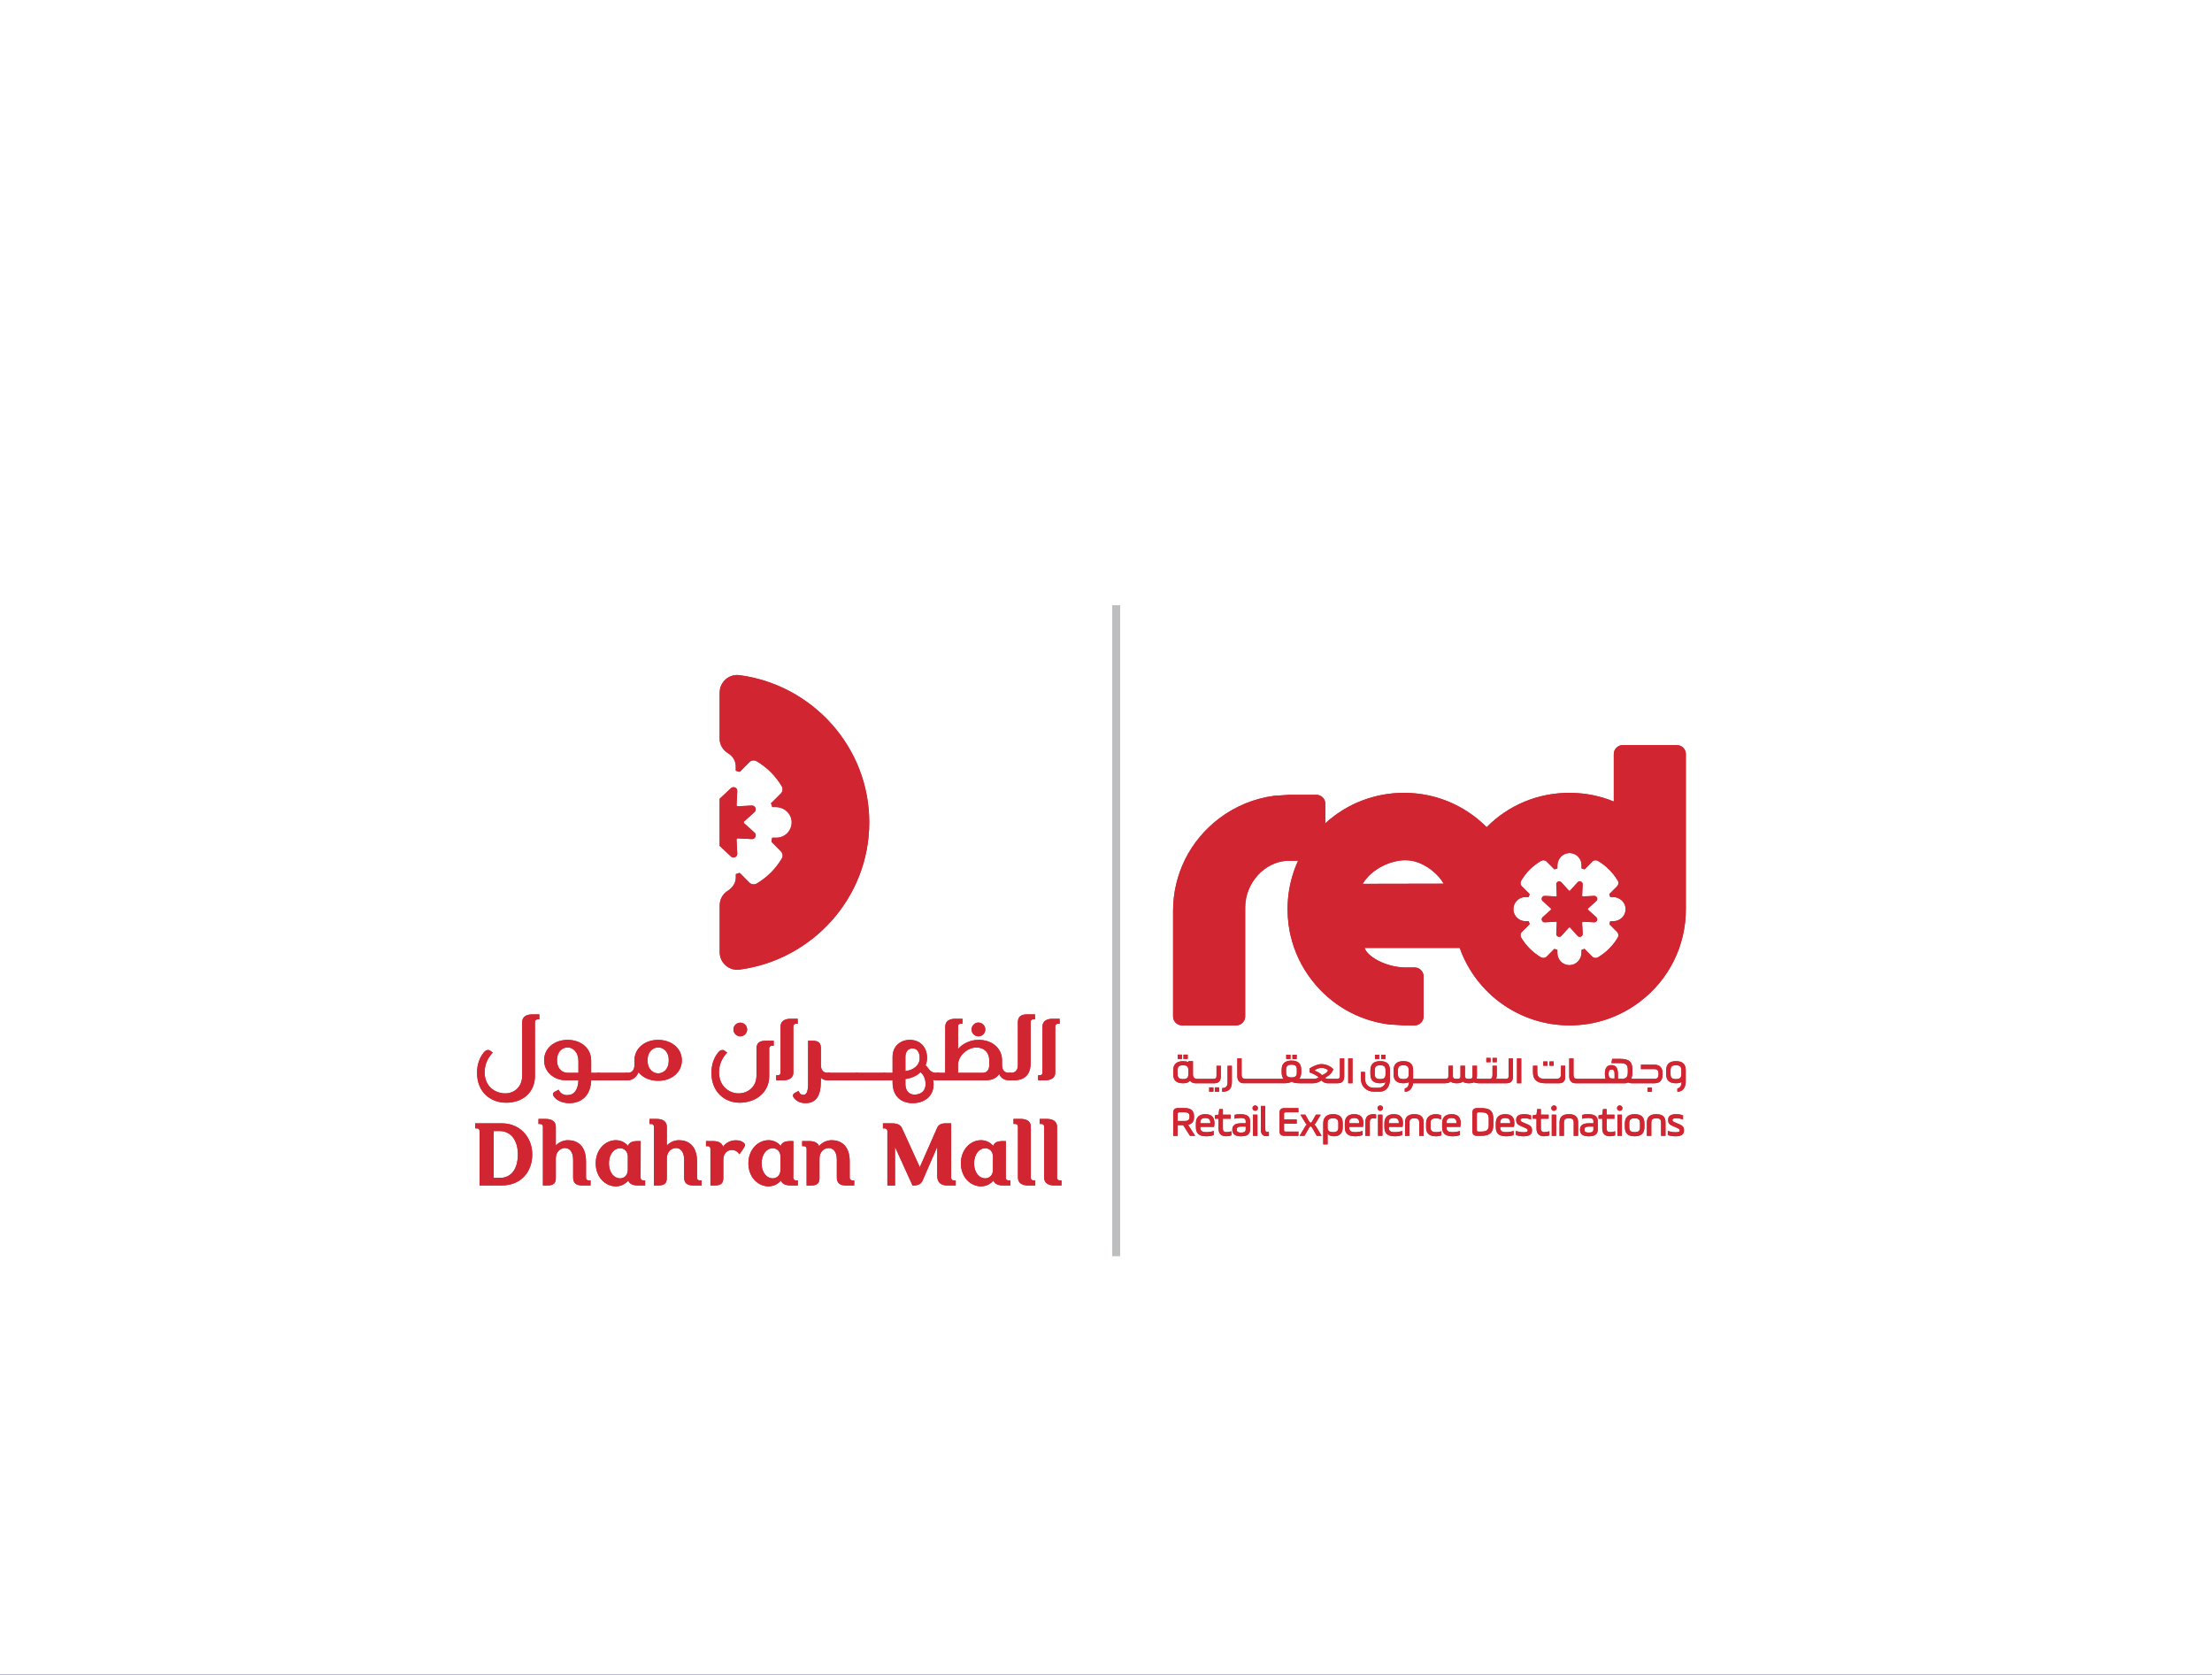 <svg xmlns="http://www.w3.org/2000/svg" width="391" height="296" viewBox="0 0 391 296" fill="none"><rect width="391" height="296" fill="#D3D3D3"></rect><g clip-path="url(#clip0_0_1)"><rect width="1920" height="7475" transform="translate(-554 -2078)" fill="white"></rect><rect x="-558" y="-2221" width="1924" height="7102" fill="#243976"></rect><rect x="-558" y="-1800" width="1924" height="7102" fill="#243976"></rect><rect width="391" height="296" fill="white"></rect><g clip-path="url(#clip1_0_1)"><path d="M282.159 162.118C282.329 162.27 282.383 162.503 282.293 162.698C282.202 162.914 281.989 163.047 281.782 163.021L279.839 162.922C279.777 162.922 279.74 162.939 279.714 162.976C279.677 163.004 279.66 163.047 279.66 163.101L279.759 165.041C279.777 165.265 279.643 165.463 279.438 165.551C279.232 165.633 279.007 165.588 278.857 165.418L277.549 163.968C277.512 163.942 277.478 163.914 277.424 163.914C277.379 163.914 277.336 163.94 277.308 163.968L275.992 165.418C275.892 165.534 275.759 165.596 275.617 165.596C275.546 165.596 275.483 165.579 275.41 165.551C275.203 165.463 275.078 165.265 275.087 165.041L275.186 163.101C275.195 163.058 275.175 163.004 275.141 162.976C275.104 162.939 275.067 162.922 275.016 162.922L273.064 163.021C272.84 163.047 272.644 162.914 272.562 162.698C272.474 162.503 272.525 162.27 272.687 162.118L274.137 160.812C274.173 160.775 274.191 160.73 274.191 160.687C274.191 160.644 274.173 160.599 274.137 160.571L272.687 159.265C272.525 159.112 272.472 158.88 272.553 158.675C272.644 158.471 272.857 158.327 273.064 158.353L275.016 158.449C275.052 158.449 275.106 158.441 275.141 158.406C275.175 158.37 275.195 158.327 275.186 158.282L275.087 156.333C275.078 156.109 275.203 155.913 275.41 155.831C275.617 155.741 275.849 155.797 275.992 155.956L277.308 157.406C277.336 157.443 277.379 157.46 277.424 157.46C277.478 157.46 277.515 157.443 277.549 157.406L278.857 155.956C279.01 155.797 279.234 155.741 279.447 155.831C279.643 155.913 279.779 156.109 279.759 156.333L279.66 158.282C279.66 158.327 279.677 158.372 279.714 158.406C279.742 158.443 279.785 158.449 279.839 158.449L281.782 158.353H281.808C282.023 158.353 282.211 158.477 282.293 158.675C282.381 158.882 282.327 159.112 282.159 159.265L280.709 160.571C280.673 160.599 280.655 160.642 280.655 160.687C280.655 160.741 280.675 160.777 280.709 160.812L282.159 162.118Z" fill="#D12631"></path><path d="M296.415 131.704H286.844C285.967 131.704 285.258 132.41 285.258 133.287V141.676C282.895 140.701 280.368 140.183 277.773 140.146C277.656 140.137 277.54 140.137 277.424 140.137C271.855 140.137 266.678 142.282 262.783 146.208C259.955 143.364 256.39 141.415 252.467 140.583C251.062 140.288 249.619 140.137 248.178 140.137C242.984 140.137 238.06 142.05 234.272 145.52V142.078C234.272 141.202 233.564 140.486 232.696 140.486H227.922L225.21 140.664C221.692 141.129 218.333 142.515 215.494 144.67C210.32 148.594 207.355 154.56 207.355 161.033V179.651C207.355 180.527 208.062 181.243 208.941 181.243H218.512C219.391 181.243 220.106 180.529 220.106 179.651V160.373C220.106 156.07 223.536 152.305 227.584 152.146L229.456 152.138C228.596 154.007 228.032 155.991 227.762 158.041C227.683 158.658 227.637 159.274 227.609 159.865C227.601 160.16 227.592 160.429 227.592 160.687C227.592 161.599 227.655 162.52 227.771 163.432L227.805 163.639C227.887 164.228 227.993 164.783 228.118 165.33C228.79 168.245 230.07 170.919 231.916 173.287C235.263 177.599 240.082 180.361 245.472 181.067L248.133 181.237L250.056 181.245C250.925 181.245 251.642 180.531 251.642 179.653V172.588C251.642 171.71 250.927 171.005 250.056 171.005H248.167C244.783 170.871 241.648 169.03 241.22 167.554H258.027C260.937 175.744 268.718 181.245 277.432 181.245C281.962 181.245 286.26 179.795 289.868 177.061C295.034 173.135 297.998 167.171 297.998 160.687V133.287C297.998 132.41 297.29 131.704 296.413 131.704M240.873 156.223C242.458 153.514 245.931 152.047 248.393 152.047C249.279 152.047 250.149 152.226 250.981 152.574C252.708 153.299 254.294 154.665 255.198 156.195L240.873 156.223ZM286.717 162.197C286.314 162.6 285.778 162.823 285.205 162.823H284.632L284.595 162.948C284.461 163.35 284.55 163.43 284.578 163.458L285.831 164.719C286.101 164.979 286.155 165.398 285.956 165.73C285.534 166.435 285.024 167.098 284.433 167.687C283.843 168.277 283.18 168.787 282.471 169.208C282.131 169.406 281.719 169.353 281.45 169.092L280.17 167.797L280.062 167.715L279.955 167.761C279.864 167.786 279.776 167.823 279.685 167.851L279.552 167.888V168.378C279.552 169.551 278.675 170.516 277.555 170.587C276.937 170.633 276.346 170.4 275.916 169.97C275.513 169.568 275.289 169.032 275.289 168.458V167.888L275.164 167.851C275.075 167.823 274.994 167.789 274.869 167.752L274.735 167.733L273.393 169.092C273.126 169.353 272.712 169.406 272.381 169.208C270.948 168.359 269.739 167.16 268.889 165.73C268.701 165.398 268.744 164.979 269.013 164.719L270.276 163.458L270.392 163.333L270.356 163.234C270.321 163.155 270.293 163.064 270.256 162.939L270.213 162.823H269.64C269.266 162.823 268.889 162.724 268.565 162.529L268.494 162.486C267.876 162.092 267.51 161.421 267.51 160.687C267.51 160.123 267.734 159.588 268.137 159.185C268.244 159.069 268.378 158.97 268.531 158.871C268.863 158.665 269.246 158.559 269.64 158.559H270.213L270.256 158.435C270.284 158.336 270.319 158.239 270.356 158.14V158.006L269.013 156.664C268.746 156.397 268.701 155.984 268.889 155.655C269.317 154.941 269.828 154.278 270.409 153.695C271.01 153.106 271.672 152.596 272.381 152.174C272.712 151.978 273.124 152.024 273.393 152.29L274.647 153.551L274.8 153.443L274.683 153.585L274.765 153.667L274.873 153.631C274.972 153.596 275.069 153.56 275.168 153.532L275.293 153.495V152.996C275.293 151.834 276.17 150.86 277.29 150.787C277.908 150.75 278.507 150.974 278.938 151.413C279.341 151.815 279.556 152.351 279.556 152.914V153.495L279.69 153.532C279.789 153.56 279.879 153.594 279.976 153.631L280.121 153.639L281.454 152.29C281.723 152.021 282.143 151.976 282.467 152.174C283.182 152.596 283.845 153.106 284.438 153.695C285.019 154.276 285.53 154.939 285.961 155.655C286.157 155.986 286.103 156.397 285.836 156.664L284.556 157.944L284.457 158.024L284.502 158.14C284.53 158.239 284.565 158.336 284.601 158.435L284.638 158.559H285.129C286.301 158.559 287.27 159.435 287.342 160.554C287.378 161.171 287.154 161.761 286.723 162.199" fill="#D12631"></path><path d="M211.065 197.375C211.065 196.448 210.649 195.858 209.434 195.858H208.241C207.637 195.858 207.379 196.114 207.379 196.719V200.761H208.172V198.883H209.145L210.347 200.761H211.261L210.007 198.823C210.793 198.657 211.065 198.137 211.065 197.375ZM208.172 198.139V196.893C208.172 196.689 208.262 196.607 208.467 196.607H209.434C210.1 196.607 210.272 196.872 210.272 197.377C210.272 197.853 210.098 198.139 209.434 198.139H208.172Z" fill="#D12631"></path><path d="M213.067 196.939C211.804 196.939 211.391 197.634 211.391 198.576V199.232C211.391 200.385 211.996 200.846 213.25 200.846C213.687 200.846 214.193 200.77 214.542 200.626V199.895C214.262 200.015 213.689 200.114 213.25 200.114C212.487 200.114 212.17 199.895 212.17 199.344V199.178H214.596C214.656 198.967 214.672 198.673 214.672 198.498C214.672 197.466 214.114 196.937 213.071 196.937L213.067 196.939ZM213.935 198.546H212.166V198.356C212.166 197.844 212.476 197.61 213.043 197.61C213.609 197.61 213.935 197.844 213.935 198.356V198.546Z" fill="#D12631"></path><path d="M216.163 199.459V197.746H217.537V197.021H216.163V196.04H215.521L215.391 197.021L214.734 197.142V197.746H215.391V199.45C215.391 200.498 215.964 200.838 216.751 200.838C217.106 200.838 217.423 200.784 217.673 200.678V199.953C217.453 200.044 217.091 200.113 216.751 200.113C216.41 200.113 216.16 199.953 216.16 199.456L216.163 199.459Z" fill="#D12631"></path><path d="M219.259 196.938C218.852 196.938 218.503 196.977 218.231 197.068V197.747C218.473 197.657 218.858 197.603 219.304 197.603C219.841 197.603 220.196 197.709 220.196 198.178V198.548H219.364C218.421 198.548 217.824 198.842 217.824 199.686C217.824 200.486 218.376 200.847 219.358 200.847C220.476 200.847 220.967 200.471 220.967 199.641V198.178C220.967 197.235 220.28 196.941 219.261 196.941L219.259 196.938ZM220.196 199.602C220.196 200.114 219.834 200.189 219.343 200.189C218.957 200.189 218.602 200.114 218.602 199.669C218.602 199.283 218.852 199.133 219.364 199.133H220.196V199.6V199.602Z" fill="#D12631"></path><path d="M221.877 195.392C221.612 195.392 221.395 195.602 221.395 195.867C221.395 196.132 221.614 196.342 221.877 196.342C222.14 196.342 222.353 196.132 222.353 195.867C222.353 195.602 222.142 195.392 221.877 195.392Z" fill="#D12631"></path><path d="M222.266 197.022H221.488V200.764H222.266V197.022Z" fill="#D12631"></path><path d="M223.649 199.557V195.484H222.871V199.71C222.871 200.516 223.317 200.826 223.875 200.826C224.049 200.826 224.185 200.802 224.291 200.757V200.047C224.207 200.086 224.095 200.093 224.004 200.093C223.778 200.093 223.649 199.979 223.649 199.557Z" fill="#D12631"></path><path d="M226.176 196.72V199.904C226.176 200.508 226.432 200.764 227.037 200.764H229.515V200.018H227.264C227.059 200.018 226.969 199.934 226.969 199.731V198.608H229.211V197.862H226.969V196.896C226.969 196.692 227.059 196.61 227.264 196.61H229.515V195.863H227.037C226.434 195.863 226.176 196.119 226.176 196.724V196.72Z" fill="#D12631"></path><path d="M232.303 198.772C232.469 198.688 232.553 198.552 232.764 198.197L233.46 197.021H232.607L231.98 198.144C231.845 198.384 231.806 198.43 231.67 198.43C231.534 198.43 231.489 198.384 231.353 198.144L230.727 197.021H229.873L230.576 198.197C230.787 198.552 230.871 198.688 231.028 198.772C230.862 198.862 230.778 198.998 230.576 199.346L229.723 200.764H230.584L231.356 199.406C231.5 199.15 231.545 199.112 231.672 199.112C231.799 199.112 231.838 199.15 231.982 199.406L232.754 200.764H233.615L232.769 199.346C232.558 199 232.489 198.864 232.308 198.772H232.303Z" fill="#D12631"></path><path d="M235.62 196.938C234.571 196.938 233.898 197.444 233.898 198.546V202.272H234.67V200.355C234.859 200.656 235.197 200.845 235.779 200.845C236.867 200.845 237.349 200.226 237.349 199.202V198.546C237.349 197.444 236.774 196.938 235.62 196.938ZM236.57 199.217C236.57 199.804 236.404 200.114 235.626 200.114C234.848 200.114 234.667 199.804 234.667 199.217V198.567C234.667 197.98 234.848 197.661 235.626 197.661C236.404 197.661 236.57 197.978 236.57 198.567V199.217Z" fill="#D12631"></path><path d="M239.387 196.939C238.125 196.939 237.711 197.634 237.711 198.576V199.232C237.711 200.385 238.316 200.846 239.57 200.846C240.007 200.846 240.514 200.77 240.863 200.626V199.895C240.582 200.015 240.009 200.114 239.57 200.114C238.807 200.114 238.491 199.895 238.491 199.344V199.178H240.916C240.977 198.967 240.992 198.673 240.992 198.498C240.992 197.466 240.434 196.937 239.391 196.937L239.387 196.939ZM240.255 198.546H238.486V198.356C238.486 197.844 238.797 197.61 239.363 197.61C239.93 197.61 240.255 197.844 240.255 198.356V198.546Z" fill="#D12631"></path><path d="M241.355 198.275V200.764H242.133V198.326C242.133 197.896 242.254 197.662 242.784 197.662C242.988 197.662 243.146 197.692 243.251 197.73V196.99C243.115 196.96 242.986 196.937 242.784 196.937C241.81 196.937 241.355 197.427 241.355 198.273V198.275Z" fill="#D12631"></path><path d="M244.364 197.022H243.586V200.764H244.364V197.022Z" fill="#D12631"></path><path d="M243.979 195.392C243.714 195.392 243.496 195.602 243.496 195.867C243.496 196.132 243.716 196.342 243.979 196.342C244.241 196.342 244.455 196.132 244.455 195.867C244.455 195.602 244.244 195.392 243.979 195.392Z" fill="#D12631"></path><path d="M250.005 196.938C248.872 196.938 248.359 197.474 248.359 198.401V200.761H249.137V198.401C249.137 197.926 249.296 197.661 250.005 197.661C250.714 197.661 250.867 197.926 250.867 198.401V200.761H251.645V198.401C251.645 197.459 251.184 196.938 250.005 196.938Z" fill="#D12631"></path><path d="M252.86 199.241V198.531C252.86 197.92 253.101 197.664 253.842 197.664C254.234 197.664 254.499 197.763 254.719 197.854V197.122C254.493 197.023 254.213 196.941 253.827 196.941C252.634 196.941 252.082 197.576 252.082 198.525V199.265C252.082 200.313 252.634 200.848 253.857 200.848C254.204 200.848 254.499 200.779 254.786 200.674V199.949C254.506 200.054 254.21 200.115 253.894 200.115C253.168 200.115 252.86 199.904 252.86 199.239V199.241Z" fill="#D12631"></path><path d="M256.59 196.939C255.328 196.939 254.914 197.634 254.914 198.576V199.232C254.914 200.385 255.517 200.846 256.773 200.846C257.21 200.846 257.717 200.77 258.066 200.626V199.895C257.786 200.015 257.213 200.114 256.773 200.114C256.011 200.114 255.694 199.895 255.694 199.344V199.178H258.12C258.18 198.967 258.195 198.673 258.195 198.498C258.195 197.466 257.637 196.937 256.594 196.937L256.59 196.939ZM257.46 198.546H255.692V198.356C255.692 197.844 256.002 197.61 256.569 197.61C257.135 197.61 257.46 197.844 257.46 198.356V198.546Z" fill="#D12631"></path><path d="M246.387 196.939C245.125 196.939 244.711 197.634 244.711 198.576V199.232C244.711 200.385 245.314 200.846 246.57 200.846C247.007 200.846 247.514 200.77 247.863 200.626V199.895C247.582 200.015 247.009 200.114 246.57 200.114C245.807 200.114 245.491 199.895 245.491 199.344V199.178H247.916C247.977 198.967 247.992 198.673 247.992 198.498C247.992 197.466 247.434 196.937 246.391 196.937L246.387 196.939ZM247.255 198.546H245.486V198.356C245.486 197.844 245.797 197.61 246.363 197.61C246.93 197.61 247.255 197.844 247.255 198.356V198.546Z" fill="#D12631"></path><path d="M261.75 195.861H261.123C260.52 195.861 260.262 196.117 260.262 196.722V199.906C260.262 200.51 260.518 200.766 261.123 200.766H261.75C263.291 200.766 263.971 200.224 263.971 198.834V197.793C263.971 196.292 263.291 195.861 261.75 195.861ZM263.155 198.832C263.155 199.714 262.853 200.016 261.75 200.016H261.35C261.145 200.016 261.054 199.932 261.054 199.729V196.894C261.054 196.69 261.145 196.608 261.35 196.608H261.75C262.853 196.608 263.155 196.918 263.155 197.791V198.832Z" fill="#D12631"></path><path d="M266.078 196.939C264.816 196.939 264.402 197.634 264.402 198.576V199.232C264.402 200.385 265.006 200.846 266.261 200.846C266.699 200.846 267.205 200.77 267.554 200.626V199.895C267.274 200.015 266.701 200.114 266.261 200.114C265.499 200.114 265.182 199.895 265.182 199.344V199.178H267.608C267.668 198.967 267.683 198.673 267.683 198.498C267.683 197.466 267.125 196.937 266.083 196.937L266.078 196.939ZM266.946 198.546H265.178V198.356C265.178 197.844 265.488 197.61 266.055 197.61C266.621 197.61 266.946 197.844 266.946 198.356V198.546Z" fill="#D12631"></path><path d="M269.997 198.726L269.12 198.35C268.863 198.236 268.764 198.145 268.764 197.965C268.764 197.745 268.924 197.655 269.43 197.655C269.906 197.655 270.268 197.73 270.638 197.889V197.164C270.283 197.02 269.966 196.938 269.445 196.938C268.433 196.938 268.002 197.27 268.002 197.965C268.002 198.554 268.288 198.786 268.749 198.991L269.566 199.352C269.936 199.518 270.048 199.608 270.048 199.804C270.048 200.054 269.844 200.129 269.346 200.129C268.726 200.129 268.342 200.023 267.941 199.894V200.626C268.297 200.746 268.698 200.845 269.279 200.845C270.352 200.845 270.804 200.514 270.804 199.789C270.804 199.184 270.503 198.937 269.997 198.726Z" fill="#D12631"></path><path d="M272.366 199.459V197.746H273.74V197.021H272.366V196.04H271.724L271.595 197.021L270.938 197.142V197.746H271.595V199.45C271.595 200.498 272.17 200.838 272.954 200.838C273.309 200.838 273.626 200.784 273.876 200.678V199.953C273.656 200.044 273.294 200.113 272.954 200.113C272.613 200.113 272.364 199.953 272.364 199.456L272.366 199.459Z" fill="#D12631"></path><path d="M275.071 197.022H274.293V200.764H275.071V197.022Z" fill="#D12631"></path><path d="M274.686 195.392C274.421 195.392 274.203 195.602 274.203 195.867C274.203 196.132 274.423 196.342 274.686 196.342C274.948 196.342 275.162 196.132 275.162 195.867C275.162 195.602 274.951 195.392 274.686 195.392Z" fill="#D12631"></path><path d="M277.314 196.938C276.181 196.938 275.668 197.474 275.668 198.401V200.761H276.446V198.401C276.446 197.926 276.605 197.661 277.314 197.661C278.023 197.661 278.175 197.926 278.175 198.401V200.761H278.953V198.401C278.953 197.459 278.492 196.938 277.314 196.938Z" fill="#D12631"></path><path d="M280.72 196.938C280.313 196.938 279.964 196.977 279.692 197.068V197.747C279.934 197.657 280.319 197.603 280.765 197.603C281.302 197.603 281.657 197.709 281.657 198.178V198.548H280.825C279.882 198.548 279.285 198.842 279.285 199.686C279.285 200.486 279.837 200.847 280.819 200.847C281.937 200.847 282.428 200.471 282.428 199.641V198.178C282.428 197.235 281.741 196.941 280.722 196.941L280.72 196.938ZM281.657 199.602C281.657 200.114 281.295 200.189 280.804 200.189C280.418 200.189 280.063 200.114 280.063 199.669C280.063 199.283 280.313 199.133 280.825 199.133H281.657V199.6V199.602Z" fill="#D12631"></path><path d="M283.991 199.459V197.746H285.365V197.021H283.991V196.04H283.349L283.22 197.021L282.562 197.142V197.746H283.22V199.45C283.22 200.498 283.795 200.838 284.579 200.838C284.934 200.838 285.251 200.784 285.501 200.678V199.953C285.281 200.044 284.919 200.113 284.579 200.113C284.238 200.113 283.989 199.953 283.989 199.456L283.991 199.459Z" fill="#D12631"></path><path d="M286.311 195.392C286.046 195.392 285.828 195.602 285.828 195.867C285.828 196.132 286.048 196.342 286.311 196.342C286.573 196.342 286.787 196.132 286.787 195.867C286.787 195.602 286.576 195.392 286.311 195.392Z" fill="#D12631"></path><path d="M286.692 197.022H285.914V200.764H286.692V197.022Z" fill="#D12631"></path><path d="M288.951 196.938C287.766 196.938 287.215 197.534 287.215 198.567V199.217C287.215 200.273 287.721 200.845 288.951 200.845C290.181 200.845 290.672 200.243 290.672 199.217V198.567C290.672 197.511 290.175 196.938 288.951 196.938ZM289.895 199.217C289.895 199.804 289.72 200.114 288.951 200.114C288.182 200.114 287.993 199.804 287.993 199.217V198.567C287.993 197.98 288.173 197.661 288.951 197.661C289.729 197.661 289.895 197.978 289.895 198.567V199.217Z" fill="#D12631"></path><path d="M292.759 196.938C291.626 196.938 291.113 197.474 291.113 198.401V200.761H291.891V198.401C291.891 197.926 292.05 197.661 292.759 197.661C293.468 197.661 293.621 197.926 293.621 198.401V200.761H294.398V198.401C294.398 197.459 293.937 196.938 292.759 196.938Z" fill="#D12631"></path><path d="M296.86 198.726L295.983 198.35C295.727 198.236 295.628 198.145 295.628 197.965C295.628 197.745 295.787 197.655 296.293 197.655C296.769 197.655 297.131 197.73 297.502 197.889V197.164C297.146 197.02 296.83 196.938 296.308 196.938C295.296 196.938 294.865 197.27 294.865 197.965C294.865 198.554 295.152 198.786 295.613 198.991L296.429 199.352C296.799 199.518 296.912 199.608 296.912 199.804C296.912 200.054 296.707 200.129 296.209 200.129C295.589 200.129 295.205 200.023 294.805 199.894V200.626C295.16 200.746 295.561 200.845 296.142 200.845C297.215 200.845 297.668 200.514 297.668 199.789C297.668 199.184 297.366 198.937 296.86 198.726Z" fill="#D12631"></path><path d="M208.933 186.41H208.184V187.172H208.933V186.41Z" fill="#D12631"></path><path d="M209.945 186.41H209.195V187.172H209.945V186.41Z" fill="#D12631"></path><path d="M215.5 192.199H214.75V192.961H215.5V192.199Z" fill="#D12631"></path><path d="M214.488 192.199H213.738V192.961H214.488V192.199Z" fill="#D12631"></path><path d="M216.987 191.358C216.987 192.012 216.675 192.324 216.039 192.324V192.978C217.211 192.978 217.75 192.468 217.75 191.244V188.385H216.987V191.36V191.358Z" fill="#D12631"></path><path d="M228.109 186.428H227.359V187.183H228.109V186.428Z" fill="#D12631"></path><path d="M226.808 191.472C227.455 191.472 227.961 191.433 228.314 191.182C228.676 191.433 229.18 191.472 229.833 191.472H232.077C232.588 191.472 233.086 191.309 233.583 190.982C233.7 191.111 233.842 191.22 234.018 191.309C234.23 191.418 234.434 191.472 234.626 191.472H236.468C237.23 191.472 237.612 191.063 237.612 190.242V187.083H236.849V189.981C236.849 190.227 236.83 190.39 236.795 190.472C236.72 190.622 236.563 190.696 236.311 190.696H234.796C234.632 190.696 234.531 190.689 234.497 190.683C234.408 190.663 234.32 190.607 234.223 190.513C234.469 190.343 234.899 190.13 235.192 189.801C235.477 189.482 235.625 189.179 235.686 188.994C235.063 188.346 234.296 188.09 233.547 188.09C232.913 188.09 232.097 188.471 231.504 188.845V189.566C231.756 189.626 232.028 189.749 232.323 189.908C232.622 190.072 232.991 190.276 233.086 190.437C232.922 190.547 232.758 190.614 232.594 190.648C232.465 190.683 232.289 190.696 232.062 190.696H229.878C229.788 190.696 229.708 190.696 229.637 190.689C229.887 190.412 230.007 190.026 230.007 189.545V189.093C230.007 188.036 229.51 187.464 228.286 187.464C227.062 187.464 226.55 188.06 226.55 189.093V189.545C226.55 190.035 226.662 190.42 226.901 190.693C226.858 190.693 226.815 190.693 226.767 190.693H220.275C219.988 190.693 219.79 190.652 219.689 190.577C219.546 190.476 219.471 190.257 219.471 189.923V187.079H218.715V190.229C218.715 190.603 218.803 190.896 218.988 191.113C219.187 191.352 219.465 191.468 219.833 191.468H226.81L226.808 191.472ZM232.325 189.226C232.599 188.953 233.224 188.751 233.57 188.751C233.917 188.751 234.535 188.878 234.755 189.22C234.693 189.357 234.563 189.523 234.374 189.669C234.18 189.818 233.837 189.968 233.68 190.044C233.34 189.65 232.754 189.377 232.325 189.228V189.226ZM227.33 189.093C227.33 188.505 227.511 188.187 228.288 188.187C229.066 188.187 229.232 188.503 229.232 189.093V189.545C229.232 190.132 229.057 190.442 228.288 190.442C227.519 190.442 227.33 190.132 227.33 189.545V189.093Z" fill="#D12631"></path><path d="M229.207 186.428H228.457V187.183H229.207V186.428Z" fill="#D12631"></path><path d="M239.073 187.077H238.316V191.472H239.073V187.077Z" fill="#D12631"></path><path d="M244.89 186.428H244.141V187.183H244.89V186.428Z" fill="#D12631"></path><path d="M242.846 192.961H243.799C245.173 192.961 245.692 191.933 245.692 190.73C245.692 190.644 245.692 190.569 245.692 190.496V189.941C245.692 189.926 245.692 189.911 245.692 189.896C245.692 189.878 245.692 189.861 245.692 189.842V189.192C245.692 188.136 245.194 187.563 243.971 187.563C242.747 187.563 242.235 188.159 242.235 189.192V189.842C242.235 190.898 242.741 191.47 243.971 191.47C244.02 191.47 244.07 191.468 244.117 191.466C244.288 191.457 244.44 191.434 244.583 191.399C244.598 191.395 244.613 191.393 244.626 191.391C244.641 191.386 244.656 191.384 244.671 191.38C244.759 191.354 244.843 191.322 244.919 191.283C244.802 191.842 244.307 192.279 243.585 192.279C243.335 192.279 243.154 192.275 242.827 192.275C241.888 192.275 241.28 191.636 241.28 190.649V189.465H240.559V190.73C240.559 191.989 241.532 192.961 242.849 192.961H242.846ZM243.997 190.739C243.997 190.739 243.979 190.739 243.969 190.739C243.191 190.739 243.01 190.429 243.01 189.842V189.192C243.01 189.119 243.012 189.052 243.019 188.988C243.064 188.532 243.286 188.286 243.969 188.286C244.262 188.286 244.469 188.332 244.613 188.422C244.845 188.568 244.914 188.826 244.914 189.192V189.842C244.914 190.119 244.876 190.334 244.753 190.485C244.619 190.648 244.387 190.735 243.997 190.739Z" fill="#D12631"></path><path d="M243.793 186.428H243.043V187.183H243.793V186.428Z" fill="#D12631"></path><path d="M266.683 187.084V189.982C266.683 190.227 266.661 190.391 266.629 190.472C266.554 190.623 266.396 190.696 266.144 190.696H264.412C264.522 190.567 264.576 190.309 264.576 189.907V188.383H263.82V189.947C263.82 190.186 263.792 190.363 263.738 190.464C263.656 190.621 263.505 190.696 263.281 190.696H261.416C261.233 190.696 261.099 190.681 261.002 190.649C261.052 190.455 261.071 190.231 261.071 189.975V188.381H260.291V189.975C260.291 190.459 260.345 190.698 259.626 190.698C258.906 190.698 258.954 190.459 258.954 189.975V188.381H258.159V189.975C258.159 190.457 258.21 190.696 257.502 190.698C257.495 190.698 257.493 190.698 257.487 190.698C257.355 190.698 257.25 190.69 257.163 190.675C256.795 190.601 256.821 190.371 256.821 189.978V188.383H256.022H256.017V189.975C256.017 190.459 256.069 190.696 255.352 190.696H249.79V189.941C249.79 189.926 249.79 189.911 249.79 189.896C249.79 189.879 249.79 189.861 249.79 189.842V189.192C249.79 188.136 249.292 187.564 248.068 187.564C246.845 187.564 246.332 188.16 246.332 189.192V189.842C246.332 190.898 246.838 191.471 248.068 191.471C248.118 191.471 248.167 191.468 248.215 191.466C248.422 191.458 248.605 191.428 248.768 191.38C248.868 191.35 248.96 191.316 249.044 191.273C249.053 191.914 248.756 192.359 248.312 192.372V192.979C249.197 192.979 249.682 192.284 249.772 191.473H255.304C255.322 191.473 255.337 191.475 255.356 191.475C255.873 191.475 256.216 191.372 256.435 191.174C256.496 191.227 256.567 191.273 256.646 191.311C256.659 191.318 256.672 191.322 256.683 191.329C256.709 191.341 256.735 191.352 256.763 191.363C256.784 191.372 256.806 191.378 256.827 191.385C256.847 191.391 256.868 191.397 256.89 191.402C256.92 191.41 256.95 191.417 256.982 191.425C256.993 191.428 257.006 191.43 257.019 191.432C257.159 191.458 257.316 191.475 257.495 191.475C258.012 191.475 258.353 191.372 258.572 191.176C258.798 191.372 259.137 191.475 259.628 191.475C259.723 191.475 259.809 191.471 259.893 191.464C260.182 191.456 260.382 191.402 260.528 191.301C260.731 191.408 261 191.466 261.36 191.473H261.416H266.299C267.062 191.473 267.443 191.064 267.443 190.242V187.084H266.681H266.683ZM249.012 189.842C249.012 190.12 248.973 190.335 248.85 190.485C248.717 190.649 248.484 190.735 248.094 190.739C248.086 190.739 248.077 190.739 248.066 190.739C247.289 190.739 247.108 190.429 247.108 189.842V189.192C247.108 189.119 247.11 189.052 247.116 188.988C247.161 188.532 247.383 188.287 248.066 188.287C248.359 188.287 248.566 188.332 248.71 188.422C248.943 188.568 249.012 188.827 249.012 189.192V189.842Z" fill="#D12631"></path><path d="M263.48 186.993H262.73V187.748H263.48V186.993Z" fill="#D12631"></path><path d="M264.578 186.993H263.828V187.748H264.578V186.993Z" fill="#D12631"></path><path d="M268.905 187.077H268.148V191.472H268.905V187.077Z" fill="#D12631"></path><path d="M273.54 187.619H272.797V188.374H273.54V187.619Z" fill="#D12631"></path><path d="M274.638 187.619H273.895V188.374H274.638V187.619Z" fill="#D12631"></path><path d="M276.672 190.384V188.383H275.923V189.859C275.923 190.205 275.828 190.444 275.636 190.566C275.507 190.655 275.268 190.696 274.921 190.696H273.053C272.637 190.696 272.325 190.62 272.12 190.478C271.862 190.302 271.733 189.988 271.733 189.547V188.383H270.977V189.547C270.977 190.833 271.698 191.472 273.144 191.472H275.617C276.291 191.472 276.672 191.063 276.672 190.384Z" fill="#D12631"></path><path d="M287.783 191.337L287.971 191.4C288.117 191.449 288.27 191.473 288.425 191.473H292.426C293.369 191.473 293.891 191.012 293.891 189.836C293.891 188.659 293.354 188.192 292.426 188.192H290.063V188.969H292.426C292.902 188.969 293.167 189.128 293.167 189.836C293.167 190.543 292.902 190.696 292.426 190.696H288.589C288.589 190.696 288.363 190.707 288.352 190.584C288.483 190.309 288.55 189.967 288.55 189.543V189.091C288.55 187.59 287.87 187.159 286.329 187.159H284.968L284.847 187.906H286.329C287.432 187.906 287.734 188.216 287.734 189.089V189.541C287.734 190.272 287.525 190.604 286.827 190.696H286L285.987 189.799C285.987 188.857 285.692 188.261 284.847 188.261C284.046 188.261 283.684 188.812 283.684 189.793C283.684 190.16 283.727 190.459 283.811 190.698H278.942C278.656 190.698 278.458 190.657 278.357 190.582C278.214 190.481 278.139 190.262 278.139 189.928V187.084H277.383V190.234C277.383 190.608 277.471 190.9 277.654 191.118C277.852 191.357 278.13 191.473 278.499 191.473H287.284C287.458 191.473 287.63 191.425 287.783 191.337ZM284.862 189.037C285.248 189.037 285.399 189.287 285.399 189.799V190.629H284.931C284.418 190.629 284.343 190.268 284.343 189.777C284.343 189.392 284.418 189.037 284.864 189.037H284.862Z" fill="#D12631"></path><path d="M291.976 192.215H291.227V192.976H291.976V192.215Z" fill="#D12631"></path><path d="M297.973 189.194C297.973 188.138 297.476 187.565 296.252 187.565C295.028 187.565 294.516 188.161 294.516 189.194V189.844C294.516 190.9 295.022 191.472 296.252 191.472C296.301 191.472 296.351 191.47 296.398 191.468C296.605 191.459 296.788 191.429 296.952 191.382C297.051 191.352 297.144 191.317 297.228 191.274C297.236 191.915 296.939 192.361 296.495 192.374V192.98C297.484 192.98 297.973 192.163 297.973 191.184V189.945C297.973 189.93 297.973 189.915 297.973 189.9C297.973 189.882 297.973 189.865 297.973 189.846V189.196V189.194ZM297.195 189.842C297.195 190.119 297.157 190.334 297.034 190.485C296.9 190.648 296.668 190.734 296.278 190.739C296.269 190.739 296.261 190.739 296.25 190.739C295.472 190.739 295.291 190.429 295.291 189.842V189.192C295.291 189.119 295.293 189.052 295.3 188.987C295.345 188.531 295.567 188.286 296.25 188.286C296.543 188.286 296.75 188.331 296.894 188.422C297.127 188.568 297.195 188.826 297.195 189.192V189.842Z" fill="#D12631"></path><path d="M209.119 191.472C209.169 191.472 209.218 191.47 209.266 191.468C209.472 191.459 209.656 191.429 209.819 191.382C209.86 191.371 210.121 191.261 210.349 191.033C210.582 191.308 210.916 191.474 211.293 191.474H214.66C215.416 191.474 215.797 191.065 215.797 190.243V188.387H215.035V189.985C215.035 190.231 215.015 190.394 214.981 190.476C214.905 190.626 214.748 190.7 214.496 190.7H211.633C211.123 190.7 210.87 190.413 210.87 189.884V187.569H210.061V187.735C209.813 187.625 209.503 187.569 209.119 187.569C207.934 187.569 207.383 188.165 207.383 189.198V189.848C207.383 190.904 207.889 191.476 209.119 191.476V191.472ZM208.158 189.194C208.158 189.12 208.16 189.054 208.167 188.989C208.212 188.533 208.434 188.288 209.117 188.288C209.41 188.288 209.617 188.333 209.761 188.423C209.966 188.55 210.043 188.765 210.058 189.06V189.923C210.05 190.16 210.009 190.349 209.899 190.484C209.765 190.648 209.533 190.734 209.143 190.738C209.134 190.738 209.126 190.738 209.115 190.738C208.337 190.738 208.156 190.428 208.156 189.841V189.191L208.158 189.194Z" fill="#D12631"></path><path d="M88.681 209.535H84.769V199.919C84.769 199.637 84.597 199.448 84.314 199.448H84V198.553H88.696C91.917 198.553 94.084 200.999 94.084 204.058C94.084 207.117 92.104 209.533 88.681 209.533V209.535ZM88.352 199.921H87.268V208.204H88.367C90.284 208.204 91.54 206.73 91.54 204.047C91.54 201.365 90.142 199.921 88.352 199.921Z" fill="#D12631"></path><path d="M98.247 199.15V202.476C98.844 201.833 99.66 201.536 100.399 201.536C101.984 201.536 103.587 202.446 103.587 205.286V208.173C103.587 208.455 103.777 208.644 104.059 208.644H104.389V209.539H102.913C101.814 209.539 101.31 209.085 101.31 208.158V205.004C101.31 203.483 100.589 202.917 99.88 202.917C99.094 202.917 98.247 203.528 98.247 204.785V208.205C98.247 209.145 97.838 209.539 96.739 209.539H95.97V199.14C95.97 198.858 95.78 198.668 95.498 198.668H95.184V197.773H96.439C97.538 197.773 98.247 198.227 98.247 199.155V199.15Z" fill="#D12631"></path><path d="M108.866 201.536C109.62 201.536 110.436 201.85 111.018 202.541C111.208 201.945 111.772 201.693 112.668 201.693H113.25L113.235 208.171C113.235 208.453 113.424 208.642 113.707 208.642H114.036V209.537H112.763C111.884 209.537 111.27 209.255 111.05 208.674C110.469 209.365 109.637 209.694 108.866 209.694C106.966 209.694 105.301 208.046 105.301 205.615C105.301 203.184 106.996 201.536 108.866 201.536ZM109.59 208.281C110.329 208.281 110.973 207.747 110.973 206.775V204.421C110.973 203.511 110.329 202.947 109.59 202.947C108.664 202.947 107.642 203.857 107.642 205.63C107.642 207.403 108.664 208.281 109.59 208.281Z" fill="#D12631"></path><path d="M117.868 199.15V202.476C118.465 201.833 119.281 201.536 120.02 201.536C121.606 201.536 123.208 202.446 123.208 205.286V208.173C123.208 208.455 123.398 208.644 123.68 208.644H124.01V209.539H122.534C121.435 209.539 120.931 209.085 120.931 208.158V205.004C120.931 203.483 120.21 202.917 119.501 202.917C118.715 202.917 117.868 203.528 117.868 204.785V208.205C117.868 209.145 117.459 209.539 116.36 209.539H115.591V199.14C115.591 198.858 115.401 198.668 115.119 198.668H114.805V197.773H116.061C117.159 197.773 117.868 198.227 117.868 199.155V199.15Z" fill="#D12631"></path><path d="M131.454 201.976C131.846 202.305 131.658 202.634 131.359 203.09L130.715 204.015C130.338 203.497 129.866 203.262 129.379 203.262C128.548 203.262 127.856 203.858 127.856 205.035V208.204C127.856 209.144 127.447 209.538 126.348 209.538H125.579V203.058C125.579 202.776 125.39 202.587 125.107 202.587H124.793V201.692H126.049C126.992 201.692 127.637 202.021 127.809 202.696C128.281 202.021 129.097 201.552 130.056 201.552C130.605 201.552 131.077 201.661 131.454 201.976Z" fill="#D12631"></path><path d="M135.854 201.536C136.608 201.536 137.425 201.85 138.006 202.541C138.196 201.945 138.76 201.693 139.656 201.693H140.238L140.223 208.171C140.223 208.453 140.413 208.642 140.695 208.642H141.024V209.537H139.751C138.872 209.537 138.258 209.255 138.039 208.674C137.457 209.365 136.626 209.694 135.854 209.694C133.954 209.694 132.289 208.046 132.289 205.615C132.289 203.184 133.984 201.536 135.854 201.536ZM136.576 208.281C137.315 208.281 137.959 207.747 137.959 206.775V204.421C137.959 203.511 137.315 202.947 136.576 202.947C135.65 202.947 134.629 203.857 134.629 205.63C134.629 207.403 135.65 208.281 136.576 208.281Z" fill="#D12631"></path><path d="M144.779 202.571C145.375 201.865 146.239 201.536 147.008 201.536C148.594 201.536 150.197 202.446 150.197 205.286V208.173C150.197 208.455 150.386 208.644 150.668 208.644H150.998V209.539H149.522C148.439 209.539 147.92 209.085 147.92 208.143V204.959C147.92 203.468 147.198 202.919 146.489 202.919C145.703 202.919 144.856 203.53 144.856 204.787V208.207C144.856 209.148 144.447 209.541 143.348 209.541H142.579V203.061C142.579 202.78 142.39 202.59 142.107 202.59H141.793V201.695H143.049C143.928 201.695 144.557 201.994 144.777 202.573L144.779 202.571Z" fill="#D12631"></path><path d="M159.431 199.387L162.589 206.306L165.637 199.387C165.889 198.791 166.391 198.557 167.113 198.557H168.134V208.173C168.134 208.472 168.324 208.644 168.621 208.644H168.935V209.539H167.46C166.361 209.539 165.67 209.006 165.67 207.909V202.7L163.093 208.646C162.888 209.133 162.449 209.541 161.505 209.541H161.301L158.207 202.732V209.541H156.857V199.925C156.857 199.643 156.667 199.454 156.385 199.454H156.07V198.559H157.72C158.552 198.559 159.166 198.811 159.433 199.389L159.431 199.387Z" fill="#D12631"></path><path d="M173.413 201.536C174.167 201.536 174.983 201.85 175.565 202.541C175.755 201.945 176.319 201.693 177.215 201.693H177.797L177.782 208.171C177.782 208.453 177.971 208.642 178.253 208.642H178.583V209.537H177.31C176.431 209.537 175.817 209.255 175.597 208.674C175.016 209.365 174.184 209.694 173.413 209.694C171.513 209.694 169.848 208.046 169.848 205.615C169.848 203.184 171.543 201.536 173.413 201.536ZM174.137 208.281C174.876 208.281 175.52 207.747 175.52 206.775V204.421C175.52 203.511 174.876 202.947 174.137 202.947C173.21 202.947 172.189 203.857 172.189 205.63C172.189 207.403 173.21 208.281 174.137 208.281Z" fill="#D12631"></path><path d="M182.212 199.151V208.171C182.212 208.453 182.399 208.642 182.684 208.642H182.998V209.537H181.725C180.641 209.537 179.935 209.083 179.935 208.156V199.136C179.935 198.854 179.745 198.664 179.463 198.664H179.148V197.77H180.404C181.503 197.77 182.212 198.223 182.212 199.151Z" fill="#D12631"></path><path d="M186.845 199.151V208.171C186.845 208.453 187.032 208.642 187.316 208.642H187.631V209.537H186.358C185.274 209.537 184.568 209.083 184.568 208.156V199.136C184.568 198.854 184.378 198.664 184.096 198.664H183.781V197.77H185.037C186.136 197.77 186.845 198.223 186.845 199.151Z" fill="#D12631"></path><path d="M127.208 141.187C127.243 141.232 127.152 141.256 127.208 141.256C127.277 141.256 127.163 141.234 127.208 141.187L129.173 139.347C129.367 139.145 129.651 139.074 129.923 139.188C130.173 139.291 130.343 139.539 130.319 139.825L130.194 142.297C130.194 142.355 130.216 142.411 130.263 142.456C130.298 142.501 130.354 142.512 130.423 142.512L132.887 142.387H132.921C133.195 142.387 133.432 142.546 133.535 142.796C133.647 143.056 133.581 143.351 133.365 143.545L131.525 145.201C131.48 145.236 131.457 145.292 131.457 145.347C131.457 145.416 131.48 145.461 131.525 145.507L133.365 147.163C133.581 147.357 133.65 147.652 133.535 147.901C133.421 148.174 133.15 148.344 132.887 148.31L130.423 148.185C130.343 148.185 130.298 148.207 130.263 148.254C130.218 148.288 130.194 148.344 130.194 148.413L130.319 150.874C130.341 151.158 130.173 151.408 129.91 151.52C129.649 151.623 129.363 151.565 129.171 151.35L127.206 149.51C127.161 149.476 127.275 149.444 127.206 149.444C127.15 149.444 127.241 149.478 127.206 149.51V141.182L127.208 141.187Z" fill="#D12631"></path><path d="M127.207 122.406V130.602C127.207 131.671 127.817 132.616 128.737 133.167C128.93 133.283 129.111 133.425 129.275 133.592C129.788 134.102 130.059 134.784 130.059 135.499V136.236L130.229 136.282C130.354 136.316 130.469 136.361 130.591 136.406L130.774 136.417L132.468 134.705C132.81 134.365 133.342 134.307 133.752 134.556C134.661 135.09 135.501 135.737 136.253 136.486C136.991 137.224 137.638 138.063 138.185 138.971C138.435 139.39 138.366 139.913 138.026 140.253L136.401 141.875L136.276 141.976L136.334 142.125C136.369 142.249 136.414 142.374 136.459 142.499L136.505 142.658H137.129C138.618 142.658 139.844 143.77 139.936 145.188C139.982 145.971 139.699 146.72 139.152 147.275C138.642 147.785 137.959 148.069 137.233 148.069H136.507L136.462 148.228C136.291 148.738 136.406 148.839 136.44 148.873L138.03 150.474C138.37 150.803 138.439 151.337 138.189 151.756C137.655 152.653 137.007 153.492 136.257 154.241C135.507 154.99 134.665 155.637 133.769 156.169C133.338 156.418 132.814 156.352 132.474 156.022L130.85 154.379L130.714 154.275L130.578 154.334C130.464 154.368 130.352 154.413 130.238 154.448L130.068 154.493V155.117C130.068 156.087 129.458 156.945 128.64 157.451C127.743 158.004 127.216 159 127.216 160.052V168.313C127.216 170.18 128.861 171.63 130.716 171.383C143.601 169.675 153.654 158.675 153.654 145.36C153.654 132.046 143.603 121.046 130.716 119.338C128.861 119.092 127.216 120.54 127.216 122.408L127.207 122.406Z" fill="#D12631"></path><path d="M84.324 189.626C84.324 188.198 84.759 186.939 85.522 186.023C85.74 185.743 86.207 185.386 86.672 185.728L87.108 186.055C86.127 187.034 85.662 188.353 85.662 189.504C85.662 192.081 87.545 193.262 89.333 193.262C90.856 193.262 92.303 192.158 92.303 190.125V180.666C92.303 179.749 93.004 179.3 94.076 179.3H95.337V180.184H95.026C94.746 180.184 94.559 180.354 94.559 180.651V190.218C94.559 193.03 92.444 194.908 89.473 194.908C86.689 194.908 84.324 193.028 84.324 189.626Z" fill="#D12631"></path><path d="M97.918 193.837C97.716 193.542 97.576 193.215 98.121 192.935L98.744 192.608C99.039 193.275 99.646 193.572 100.252 193.572C101.512 193.557 102.18 192.64 102.242 190.947H100.049C97.996 190.947 96.176 189.534 96.176 187.406C96.176 185.279 97.979 183.803 100.344 183.803C102.71 183.803 104.498 185.294 104.498 187.454V189.629H105.96V190.949H104.498C104.42 193.559 102.865 194.988 100.624 194.988C99.427 194.988 98.416 194.521 97.918 193.839V193.837ZM100.344 189.626H102.242V187.606C102.242 185.883 101.217 185.137 100.344 185.137C99.472 185.137 98.461 185.788 98.461 187.404C98.461 189.02 99.489 189.624 100.344 189.624V189.626Z" fill="#D12631"></path><path d="M105.648 189.626H110.89V190.947H105.648V189.626Z" fill="#D12631"></path><path d="M112.86 189.519C112.565 190.326 111.85 190.947 110.963 190.947H110.59V189.626H110.963C111.6 189.626 112.145 189.254 112.145 188.26V187.436C112.145 185.294 113.966 183.803 116.344 183.803C118.707 183.818 120.527 185.294 120.527 187.421C120.527 189.549 118.707 191.04 116.344 191.04C114.866 191.04 113.606 190.465 112.86 189.519ZM118.211 187.421C118.211 185.791 117.201 185.139 116.346 185.139C115.491 185.139 114.463 185.791 114.463 187.421C114.463 189.052 115.473 189.719 116.346 189.719C117.218 189.719 118.211 189.067 118.211 187.421Z" fill="#D12631"></path><path d="M125.754 189.627C125.754 188.198 126.189 186.94 126.952 186.023C127.169 185.743 127.637 185.386 128.102 185.728L128.537 186.055C127.557 187.034 127.092 188.353 127.092 189.504C127.092 192.081 128.974 193.262 130.56 193.262C132.145 193.262 133.718 192.159 133.718 190.126V185.326C133.718 184.41 134.216 183.96 135.304 183.96H136.766V184.844H136.439C136.159 184.844 135.971 185.014 135.971 185.311V190.218C135.971 193.03 133.671 194.908 130.715 194.908C128.117 194.908 125.754 193.028 125.754 189.627ZM129.642 181.97C129.642 181.303 130.187 180.759 130.855 180.759C131.523 180.759 132.068 181.303 132.068 181.97C132.068 182.637 131.523 183.181 130.855 183.181C130.187 183.181 129.642 182.637 129.642 181.97Z" fill="#D12631"></path><path d="M137.199 190.061H137.509C137.789 190.061 137.977 189.874 137.977 189.594V181.44C137.977 180.524 138.677 180.074 139.75 180.074H141.01V180.958H140.7C140.42 180.958 140.232 181.128 140.232 181.425V189.579C140.232 190.495 139.532 190.945 138.444 190.945H137.199V190.061Z" fill="#D12631"></path><path d="M140.388 194.131C140.186 193.866 139.953 193.464 140.544 193.152L141.166 192.825C141.353 193.369 141.649 193.524 141.991 193.524C142.676 193.524 142.846 192.733 142.846 191.364V183.955H143.594C144.699 183.955 145.102 184.344 145.102 185.276V188.273C145.102 189.252 145.647 189.624 146.284 189.624H146.657V190.945H146.3C145.879 190.945 145.382 190.837 145.102 190.463V191.07C145.102 193.602 144.309 194.983 142.411 194.983C141.866 194.983 141.058 194.905 140.388 194.129V194.131Z" fill="#D12631"></path><path d="M146.344 189.626H151.585V190.947H146.344V189.626Z" fill="#D12631"></path><path d="M151.289 189.626H156.53V190.947H151.289V189.626Z" fill="#D12631"></path><path d="M157.775 191.304V190.947H156.234V189.626H157.775V186.8C157.775 184.967 159.112 183.803 160.823 183.803C162.533 183.803 163.871 184.967 163.871 187.002C163.871 187.469 163.778 187.903 163.606 188.29C163.824 188.508 164.026 188.74 164.196 188.99C164.476 189.347 164.849 189.626 165.379 189.626H165.939V190.947H165.364C165.177 190.947 165.054 190.9 164.929 190.84C164.991 191.087 165.021 191.367 165.021 191.664C165.021 193.869 163.279 194.988 161.32 194.988C159.532 194.988 157.775 193.994 157.775 191.307V191.304ZM162.566 187.002C162.566 186.118 162.208 185.309 161.29 185.309C160.373 185.309 160.045 186.07 160.045 186.815V189.332C161.553 189.114 162.566 188.275 162.566 187.002ZM163.606 191.662C163.606 190.715 163.296 190.001 162.703 189.519C162.081 190.141 161.163 190.575 160.043 190.715V191.584C160.043 192.828 160.696 193.479 161.646 193.479C162.891 193.479 163.606 192.733 163.606 191.662Z" fill="#D12631"></path><path d="M165.535 189.626H167.075L167.091 181.44C167.091 180.524 167.776 180.074 168.863 180.074H170.124V180.958H169.796C169.516 180.958 169.329 181.128 169.346 181.425V185.416C170.014 184.624 171.336 183.8 172.954 183.8C175.412 183.8 177.123 185.306 177.123 187.419V188.258C177.123 189.252 177.668 189.624 178.305 189.624H178.678V190.945H178.32C177.683 190.945 176.905 190.635 176.625 189.826C176.127 190.603 175.272 190.945 174.214 190.945H165.537V189.624L165.535 189.626ZM174.867 188.228V187.481C174.867 185.975 173.919 185.151 172.597 185.151C170.949 185.151 169.346 186.657 169.346 188.228V189.626H173.685C174.322 189.626 174.867 189.254 174.867 188.228ZM171.741 181.97C171.741 181.303 172.286 180.743 172.954 180.743C173.622 180.743 174.167 181.303 174.167 181.97C174.167 182.636 173.622 183.181 172.954 183.181C172.286 183.181 171.741 182.636 171.741 181.97Z" fill="#D12631"></path><path d="M178.365 189.626H178.738C179.376 189.626 179.921 189.254 179.921 188.26V180.696C179.921 179.765 180.418 179.298 181.506 179.298H182.952V180.182H182.642C182.346 180.182 182.174 180.352 182.174 180.649V187.948C182.174 190.014 181.024 190.945 179.266 190.945H178.363V189.624L178.365 189.626Z" fill="#D12631"></path><path d="M183.496 190.061H183.806C184.086 190.061 184.274 189.874 184.274 189.594V181.44C184.274 180.524 184.974 180.074 186.047 180.074H187.307V180.958H186.997C186.717 180.958 186.529 181.128 186.529 181.425V189.579C186.529 190.495 185.829 190.945 184.741 190.945H183.496V190.061Z" fill="#D12631"></path><path d="M197.988 107H196.613V222H197.988V107Z" fill="#BCBEC0"></path><path d="M282.159 162.118C282.329 162.27 282.383 162.503 282.293 162.698C282.202 162.914 281.989 163.047 281.782 163.021L279.839 162.922C279.777 162.922 279.74 162.939 279.714 162.976C279.677 163.004 279.66 163.047 279.66 163.101L279.759 165.041C279.777 165.265 279.643 165.463 279.438 165.551C279.232 165.633 279.007 165.588 278.857 165.418L277.549 163.968C277.512 163.942 277.478 163.914 277.424 163.914C277.379 163.914 277.336 163.94 277.308 163.968L275.992 165.418C275.892 165.534 275.759 165.596 275.617 165.596C275.546 165.596 275.483 165.579 275.41 165.551C275.203 165.463 275.078 165.265 275.087 165.041L275.186 163.101C275.195 163.058 275.175 163.004 275.141 162.976C275.104 162.939 275.067 162.922 275.016 162.922L273.064 163.021C272.84 163.047 272.644 162.914 272.562 162.698C272.474 162.503 272.525 162.27 272.687 162.118L274.137 160.812C274.173 160.775 274.191 160.73 274.191 160.687C274.191 160.644 274.173 160.599 274.137 160.571L272.687 159.265C272.525 159.112 272.472 158.88 272.553 158.675C272.644 158.471 272.857 158.327 273.064 158.353L275.016 158.449C275.052 158.449 275.106 158.441 275.141 158.406C275.175 158.37 275.195 158.327 275.186 158.282L275.087 156.333C275.078 156.109 275.203 155.913 275.41 155.831C275.617 155.741 275.849 155.797 275.992 155.956L277.308 157.406C277.336 157.443 277.379 157.46 277.424 157.46C277.478 157.46 277.515 157.443 277.549 157.406L278.857 155.956C279.01 155.797 279.234 155.741 279.447 155.831C279.643 155.913 279.779 156.109 279.759 156.333L279.66 158.282C279.66 158.327 279.677 158.372 279.714 158.406C279.742 158.443 279.785 158.449 279.839 158.449L281.782 158.353H281.808C282.023 158.353 282.211 158.477 282.293 158.675C282.381 158.882 282.327 159.112 282.159 159.265L280.709 160.571C280.673 160.599 280.655 160.642 280.655 160.687C280.655 160.741 280.675 160.777 280.709 160.812L282.159 162.118Z" fill="#D12631"></path><path d="M296.415 131.704H286.844C285.967 131.704 285.258 132.41 285.258 133.287V141.676C282.895 140.701 280.368 140.183 277.773 140.146C277.656 140.137 277.54 140.137 277.424 140.137C271.855 140.137 266.678 142.282 262.783 146.208C259.955 143.364 256.39 141.415 252.467 140.583C251.062 140.288 249.619 140.137 248.178 140.137C242.984 140.137 238.06 142.05 234.272 145.52V142.078C234.272 141.202 233.564 140.486 232.696 140.486H227.922L225.21 140.664C221.692 141.129 218.333 142.515 215.494 144.67C210.32 148.594 207.355 154.56 207.355 161.033V179.651C207.355 180.527 208.062 181.243 208.941 181.243H218.512C219.391 181.243 220.106 180.529 220.106 179.651V160.373C220.106 156.07 223.536 152.305 227.584 152.146L229.456 152.138C228.596 154.007 228.032 155.991 227.762 158.041C227.683 158.658 227.637 159.274 227.609 159.865C227.601 160.16 227.592 160.429 227.592 160.687C227.592 161.599 227.655 162.52 227.771 163.432L227.805 163.639C227.887 164.228 227.993 164.783 228.118 165.33C228.79 168.245 230.07 170.919 231.916 173.287C235.263 177.599 240.082 180.361 245.472 181.067L248.133 181.237L250.056 181.245C250.925 181.245 251.642 180.531 251.642 179.653V172.588C251.642 171.71 250.927 171.005 250.056 171.005H248.167C244.783 170.871 241.648 169.03 241.22 167.554H258.027C260.937 175.744 268.718 181.245 277.432 181.245C281.962 181.245 286.26 179.795 289.868 177.061C295.034 173.135 297.998 167.171 297.998 160.687V133.287C297.998 132.41 297.29 131.704 296.413 131.704M240.873 156.223C242.458 153.514 245.931 152.047 248.393 152.047C249.279 152.047 250.149 152.226 250.981 152.574C252.708 153.299 254.294 154.665 255.198 156.195L240.873 156.223ZM286.717 162.197C286.314 162.6 285.778 162.823 285.205 162.823H284.632L284.595 162.948C284.461 163.35 284.55 163.43 284.578 163.458L285.831 164.719C286.101 164.979 286.155 165.398 285.956 165.73C285.534 166.435 285.024 167.098 284.433 167.687C283.843 168.277 283.18 168.787 282.471 169.208C282.131 169.406 281.719 169.353 281.45 169.092L280.17 167.797L280.062 167.715L279.955 167.761C279.864 167.786 279.776 167.823 279.685 167.851L279.552 167.888V168.378C279.552 169.551 278.675 170.516 277.555 170.587C276.937 170.633 276.346 170.4 275.916 169.97C275.513 169.568 275.289 169.032 275.289 168.458V167.888L275.164 167.851C275.075 167.823 274.994 167.789 274.869 167.752L274.735 167.733L273.393 169.092C273.126 169.353 272.712 169.406 272.381 169.208C270.948 168.359 269.739 167.16 268.889 165.73C268.701 165.398 268.744 164.979 269.013 164.719L270.276 163.458L270.392 163.333L270.356 163.234C270.321 163.155 270.293 163.064 270.256 162.939L270.213 162.823H269.64C269.266 162.823 268.889 162.724 268.565 162.529L268.494 162.486C267.876 162.092 267.51 161.421 267.51 160.687C267.51 160.123 267.734 159.588 268.137 159.185C268.244 159.069 268.378 158.97 268.531 158.871C268.863 158.665 269.246 158.559 269.64 158.559H270.213L270.256 158.435C270.284 158.336 270.319 158.239 270.356 158.14V158.006L269.013 156.664C268.746 156.397 268.701 155.984 268.889 155.655C269.317 154.941 269.828 154.278 270.409 153.695C271.01 153.106 271.672 152.596 272.381 152.174C272.712 151.978 273.124 152.024 273.393 152.29L274.647 153.551L274.8 153.443L274.683 153.585L274.765 153.667L274.873 153.631C274.972 153.596 275.069 153.56 275.168 153.532L275.293 153.495V152.996C275.293 151.834 276.17 150.86 277.29 150.787C277.908 150.75 278.507 150.974 278.938 151.413C279.341 151.815 279.556 152.351 279.556 152.914V153.495L279.69 153.532C279.789 153.56 279.879 153.594 279.976 153.631L280.121 153.639L281.454 152.29C281.723 152.021 282.143 151.976 282.467 152.174C283.182 152.596 283.845 153.106 284.438 153.695C285.019 154.276 285.53 154.939 285.961 155.655C286.157 155.986 286.103 156.397 285.836 156.664L284.556 157.944L284.457 158.024L284.502 158.14C284.53 158.239 284.565 158.336 284.601 158.435L284.638 158.559H285.129C286.301 158.559 287.27 159.435 287.342 160.554C287.378 161.171 287.154 161.761 286.723 162.199" fill="#D12631"></path><path d="M211.065 197.375C211.065 196.448 210.649 195.858 209.434 195.858H208.241C207.637 195.858 207.379 196.114 207.379 196.719V200.761H208.172V198.883H209.145L210.347 200.761H211.261L210.007 198.823C210.793 198.657 211.065 198.137 211.065 197.375ZM208.172 198.139V196.893C208.172 196.689 208.262 196.607 208.467 196.607H209.434C210.1 196.607 210.272 196.872 210.272 197.377C210.272 197.853 210.098 198.139 209.434 198.139H208.172Z" fill="#D12631"></path><path d="M213.067 196.939C211.804 196.939 211.391 197.634 211.391 198.576V199.232C211.391 200.385 211.996 200.846 213.25 200.846C213.687 200.846 214.193 200.77 214.542 200.626V199.895C214.262 200.015 213.689 200.114 213.25 200.114C212.487 200.114 212.17 199.895 212.17 199.344V199.178H214.596C214.656 198.967 214.672 198.673 214.672 198.498C214.672 197.466 214.114 196.937 213.071 196.937L213.067 196.939ZM213.935 198.546H212.166V198.356C212.166 197.844 212.476 197.61 213.043 197.61C213.609 197.61 213.935 197.844 213.935 198.356V198.546Z" fill="#D12631"></path><path d="M216.163 199.459V197.746H217.537V197.021H216.163V196.04H215.521L215.391 197.021L214.734 197.142V197.746H215.391V199.45C215.391 200.498 215.964 200.838 216.751 200.838C217.106 200.838 217.423 200.784 217.673 200.678V199.953C217.453 200.044 217.091 200.113 216.751 200.113C216.41 200.113 216.16 199.953 216.16 199.456L216.163 199.459Z" fill="#D12631"></path><path d="M219.259 196.938C218.852 196.938 218.503 196.977 218.231 197.068V197.747C218.473 197.657 218.858 197.603 219.304 197.603C219.841 197.603 220.196 197.709 220.196 198.178V198.548H219.364C218.421 198.548 217.824 198.842 217.824 199.686C217.824 200.486 218.376 200.847 219.358 200.847C220.476 200.847 220.967 200.471 220.967 199.641V198.178C220.967 197.235 220.28 196.941 219.261 196.941L219.259 196.938ZM220.196 199.602C220.196 200.114 219.834 200.189 219.343 200.189C218.957 200.189 218.602 200.114 218.602 199.669C218.602 199.283 218.852 199.133 219.364 199.133H220.196V199.6V199.602Z" fill="#D12631"></path><path d="M221.877 195.392C221.612 195.392 221.395 195.602 221.395 195.867C221.395 196.132 221.614 196.342 221.877 196.342C222.14 196.342 222.353 196.132 222.353 195.867C222.353 195.602 222.142 195.392 221.877 195.392Z" fill="#D12631"></path><path d="M222.266 197.022H221.488V200.764H222.266V197.022Z" fill="#D12631"></path><path d="M223.649 199.557V195.484H222.871V199.71C222.871 200.516 223.317 200.826 223.875 200.826C224.049 200.826 224.185 200.802 224.291 200.757V200.047C224.207 200.086 224.095 200.093 224.004 200.093C223.778 200.093 223.649 199.979 223.649 199.557Z" fill="#D12631"></path><path d="M226.176 196.72V199.904C226.176 200.508 226.432 200.764 227.037 200.764H229.515V200.018H227.264C227.059 200.018 226.969 199.934 226.969 199.731V198.608H229.211V197.862H226.969V196.896C226.969 196.692 227.059 196.61 227.264 196.61H229.515V195.863H227.037C226.434 195.863 226.176 196.119 226.176 196.724V196.72Z" fill="#D12631"></path><path d="M232.303 198.772C232.469 198.688 232.553 198.552 232.764 198.197L233.46 197.021H232.607L231.98 198.144C231.845 198.384 231.806 198.43 231.67 198.43C231.534 198.43 231.489 198.384 231.353 198.144L230.727 197.021H229.873L230.576 198.197C230.787 198.552 230.871 198.688 231.028 198.772C230.862 198.862 230.778 198.998 230.576 199.346L229.723 200.764H230.584L231.356 199.406C231.5 199.15 231.545 199.112 231.672 199.112C231.799 199.112 231.838 199.15 231.982 199.406L232.754 200.764H233.615L232.769 199.346C232.558 199 232.489 198.864 232.308 198.772H232.303Z" fill="#D12631"></path><path d="M235.62 196.938C234.571 196.938 233.898 197.444 233.898 198.546V202.272H234.67V200.355C234.859 200.656 235.197 200.845 235.779 200.845C236.867 200.845 237.349 200.226 237.349 199.202V198.546C237.349 197.444 236.774 196.938 235.62 196.938ZM236.57 199.217C236.57 199.804 236.404 200.114 235.626 200.114C234.848 200.114 234.667 199.804 234.667 199.217V198.567C234.667 197.98 234.848 197.661 235.626 197.661C236.404 197.661 236.57 197.978 236.57 198.567V199.217Z" fill="#D12631"></path><path d="M239.387 196.939C238.125 196.939 237.711 197.634 237.711 198.576V199.232C237.711 200.385 238.316 200.846 239.57 200.846C240.007 200.846 240.514 200.77 240.863 200.626V199.895C240.582 200.015 240.009 200.114 239.57 200.114C238.807 200.114 238.491 199.895 238.491 199.344V199.178H240.916C240.977 198.967 240.992 198.673 240.992 198.498C240.992 197.466 240.434 196.937 239.391 196.937L239.387 196.939ZM240.255 198.546H238.486V198.356C238.486 197.844 238.797 197.61 239.363 197.61C239.93 197.61 240.255 197.844 240.255 198.356V198.546Z" fill="#D12631"></path><path d="M241.355 198.275V200.764H242.133V198.326C242.133 197.896 242.254 197.662 242.784 197.662C242.988 197.662 243.146 197.692 243.251 197.73V196.99C243.115 196.96 242.986 196.937 242.784 196.937C241.81 196.937 241.355 197.427 241.355 198.273V198.275Z" fill="#D12631"></path><path d="M244.364 197.022H243.586V200.764H244.364V197.022Z" fill="#D12631"></path><path d="M243.979 195.392C243.714 195.392 243.496 195.602 243.496 195.867C243.496 196.132 243.716 196.342 243.979 196.342C244.241 196.342 244.455 196.132 244.455 195.867C244.455 195.602 244.244 195.392 243.979 195.392Z" fill="#D12631"></path><path d="M250.005 196.938C248.872 196.938 248.359 197.474 248.359 198.401V200.761H249.137V198.401C249.137 197.926 249.296 197.661 250.005 197.661C250.714 197.661 250.867 197.926 250.867 198.401V200.761H251.645V198.401C251.645 197.459 251.184 196.938 250.005 196.938Z" fill="#D12631"></path><path d="M252.86 199.241V198.531C252.86 197.92 253.101 197.664 253.842 197.664C254.234 197.664 254.499 197.763 254.719 197.854V197.122C254.493 197.023 254.213 196.941 253.827 196.941C252.634 196.941 252.082 197.576 252.082 198.525V199.265C252.082 200.313 252.634 200.848 253.857 200.848C254.204 200.848 254.499 200.779 254.786 200.674V199.949C254.506 200.054 254.21 200.115 253.894 200.115C253.168 200.115 252.86 199.904 252.86 199.239V199.241Z" fill="#D12631"></path><path d="M256.59 196.939C255.328 196.939 254.914 197.634 254.914 198.576V199.232C254.914 200.385 255.517 200.846 256.773 200.846C257.21 200.846 257.717 200.77 258.066 200.626V199.895C257.786 200.015 257.213 200.114 256.773 200.114C256.011 200.114 255.694 199.895 255.694 199.344V199.178H258.12C258.18 198.967 258.195 198.673 258.195 198.498C258.195 197.466 257.637 196.937 256.594 196.937L256.59 196.939ZM257.46 198.546H255.692V198.356C255.692 197.844 256.002 197.61 256.569 197.61C257.135 197.61 257.46 197.844 257.46 198.356V198.546Z" fill="#D12631"></path><path d="M246.387 196.939C245.125 196.939 244.711 197.634 244.711 198.576V199.232C244.711 200.385 245.314 200.846 246.57 200.846C247.007 200.846 247.514 200.77 247.863 200.626V199.895C247.582 200.015 247.009 200.114 246.57 200.114C245.807 200.114 245.491 199.895 245.491 199.344V199.178H247.916C247.977 198.967 247.992 198.673 247.992 198.498C247.992 197.466 247.434 196.937 246.391 196.937L246.387 196.939ZM247.255 198.546H245.486V198.356C245.486 197.844 245.797 197.61 246.363 197.61C246.93 197.61 247.255 197.844 247.255 198.356V198.546Z" fill="#D12631"></path><path d="M261.75 195.861H261.123C260.52 195.861 260.262 196.117 260.262 196.722V199.906C260.262 200.51 260.518 200.766 261.123 200.766H261.75C263.291 200.766 263.971 200.224 263.971 198.834V197.793C263.971 196.292 263.291 195.861 261.75 195.861ZM263.155 198.832C263.155 199.714 262.853 200.016 261.75 200.016H261.35C261.145 200.016 261.054 199.932 261.054 199.729V196.894C261.054 196.69 261.145 196.608 261.35 196.608H261.75C262.853 196.608 263.155 196.918 263.155 197.791V198.832Z" fill="#D12631"></path><path d="M266.078 196.939C264.816 196.939 264.402 197.634 264.402 198.576V199.232C264.402 200.385 265.006 200.846 266.261 200.846C266.699 200.846 267.205 200.77 267.554 200.626V199.895C267.274 200.015 266.701 200.114 266.261 200.114C265.499 200.114 265.182 199.895 265.182 199.344V199.178H267.608C267.668 198.967 267.683 198.673 267.683 198.498C267.683 197.466 267.125 196.937 266.083 196.937L266.078 196.939ZM266.946 198.546H265.178V198.356C265.178 197.844 265.488 197.61 266.055 197.61C266.621 197.61 266.946 197.844 266.946 198.356V198.546Z" fill="#D12631"></path><path d="M269.997 198.726L269.12 198.35C268.863 198.236 268.764 198.145 268.764 197.965C268.764 197.745 268.924 197.655 269.43 197.655C269.906 197.655 270.268 197.73 270.638 197.889V197.164C270.283 197.02 269.966 196.938 269.445 196.938C268.433 196.938 268.002 197.27 268.002 197.965C268.002 198.554 268.288 198.786 268.749 198.991L269.566 199.352C269.936 199.518 270.048 199.608 270.048 199.804C270.048 200.054 269.844 200.129 269.346 200.129C268.726 200.129 268.342 200.023 267.941 199.894V200.626C268.297 200.746 268.698 200.845 269.279 200.845C270.352 200.845 270.804 200.514 270.804 199.789C270.804 199.184 270.503 198.937 269.997 198.726Z" fill="#D12631"></path><path d="M272.366 199.459V197.746H273.74V197.021H272.366V196.04H271.724L271.595 197.021L270.938 197.142V197.746H271.595V199.45C271.595 200.498 272.17 200.838 272.954 200.838C273.309 200.838 273.626 200.784 273.876 200.678V199.953C273.656 200.044 273.294 200.113 272.954 200.113C272.613 200.113 272.364 199.953 272.364 199.456L272.366 199.459Z" fill="#D12631"></path><path d="M275.071 197.022H274.293V200.764H275.071V197.022Z" fill="#D12631"></path><path d="M274.686 195.392C274.421 195.392 274.203 195.602 274.203 195.867C274.203 196.132 274.423 196.342 274.686 196.342C274.948 196.342 275.162 196.132 275.162 195.867C275.162 195.602 274.951 195.392 274.686 195.392Z" fill="#D12631"></path><path d="M277.314 196.938C276.181 196.938 275.668 197.474 275.668 198.401V200.761H276.446V198.401C276.446 197.926 276.605 197.661 277.314 197.661C278.023 197.661 278.175 197.926 278.175 198.401V200.761H278.953V198.401C278.953 197.459 278.492 196.938 277.314 196.938Z" fill="#D12631"></path><path d="M280.72 196.938C280.313 196.938 279.964 196.977 279.692 197.068V197.747C279.934 197.657 280.319 197.603 280.765 197.603C281.302 197.603 281.657 197.709 281.657 198.178V198.548H280.825C279.882 198.548 279.285 198.842 279.285 199.686C279.285 200.486 279.837 200.847 280.819 200.847C281.937 200.847 282.428 200.471 282.428 199.641V198.178C282.428 197.235 281.741 196.941 280.722 196.941L280.72 196.938ZM281.657 199.602C281.657 200.114 281.295 200.189 280.804 200.189C280.418 200.189 280.063 200.114 280.063 199.669C280.063 199.283 280.313 199.133 280.825 199.133H281.657V199.6V199.602Z" fill="#D12631"></path><path d="M283.991 199.459V197.746H285.365V197.021H283.991V196.04H283.349L283.22 197.021L282.562 197.142V197.746H283.22V199.45C283.22 200.498 283.795 200.838 284.579 200.838C284.934 200.838 285.251 200.784 285.501 200.678V199.953C285.281 200.044 284.919 200.113 284.579 200.113C284.238 200.113 283.989 199.953 283.989 199.456L283.991 199.459Z" fill="#D12631"></path><path d="M286.311 195.392C286.046 195.392 285.828 195.602 285.828 195.867C285.828 196.132 286.048 196.342 286.311 196.342C286.573 196.342 286.787 196.132 286.787 195.867C286.787 195.602 286.576 195.392 286.311 195.392Z" fill="#D12631"></path><path d="M286.692 197.022H285.914V200.764H286.692V197.022Z" fill="#D12631"></path><path d="M288.951 196.938C287.766 196.938 287.215 197.534 287.215 198.567V199.217C287.215 200.273 287.721 200.845 288.951 200.845C290.181 200.845 290.672 200.243 290.672 199.217V198.567C290.672 197.511 290.175 196.938 288.951 196.938ZM289.895 199.217C289.895 199.804 289.72 200.114 288.951 200.114C288.182 200.114 287.993 199.804 287.993 199.217V198.567C287.993 197.98 288.173 197.661 288.951 197.661C289.729 197.661 289.895 197.978 289.895 198.567V199.217Z" fill="#D12631"></path><path d="M292.759 196.938C291.626 196.938 291.113 197.474 291.113 198.401V200.761H291.891V198.401C291.891 197.926 292.05 197.661 292.759 197.661C293.468 197.661 293.621 197.926 293.621 198.401V200.761H294.398V198.401C294.398 197.459 293.937 196.938 292.759 196.938Z" fill="#D12631"></path><path d="M296.86 198.726L295.983 198.35C295.727 198.236 295.628 198.145 295.628 197.965C295.628 197.745 295.787 197.655 296.293 197.655C296.769 197.655 297.131 197.73 297.502 197.889V197.164C297.146 197.02 296.83 196.938 296.308 196.938C295.296 196.938 294.865 197.27 294.865 197.965C294.865 198.554 295.152 198.786 295.613 198.991L296.429 199.352C296.799 199.518 296.912 199.608 296.912 199.804C296.912 200.054 296.707 200.129 296.209 200.129C295.589 200.129 295.205 200.023 294.805 199.894V200.626C295.16 200.746 295.561 200.845 296.142 200.845C297.215 200.845 297.668 200.514 297.668 199.789C297.668 199.184 297.366 198.937 296.86 198.726Z" fill="#D12631"></path><path d="M208.933 186.41H208.184V187.172H208.933V186.41Z" fill="#D12631"></path><path d="M209.945 186.41H209.195V187.172H209.945V186.41Z" fill="#D12631"></path><path d="M215.5 192.199H214.75V192.961H215.5V192.199Z" fill="#D12631"></path><path d="M214.488 192.199H213.738V192.961H214.488V192.199Z" fill="#D12631"></path><path d="M216.987 191.358C216.987 192.012 216.675 192.324 216.039 192.324V192.978C217.211 192.978 217.75 192.468 217.75 191.244V188.385H216.987V191.36V191.358Z" fill="#D12631"></path><path d="M228.109 186.428H227.359V187.183H228.109V186.428Z" fill="#D12631"></path><path d="M226.808 191.472C227.455 191.472 227.961 191.433 228.314 191.182C228.676 191.433 229.18 191.472 229.833 191.472H232.077C232.588 191.472 233.086 191.309 233.583 190.982C233.7 191.111 233.842 191.22 234.018 191.309C234.23 191.418 234.434 191.472 234.626 191.472H236.468C237.23 191.472 237.612 191.063 237.612 190.242V187.083H236.849V189.981C236.849 190.227 236.83 190.39 236.795 190.472C236.72 190.622 236.563 190.696 236.311 190.696H234.796C234.632 190.696 234.531 190.689 234.497 190.683C234.408 190.663 234.32 190.607 234.223 190.513C234.469 190.343 234.899 190.13 235.192 189.801C235.477 189.482 235.625 189.179 235.686 188.994C235.063 188.346 234.296 188.09 233.547 188.09C232.913 188.09 232.097 188.471 231.504 188.845V189.566C231.756 189.626 232.028 189.749 232.323 189.908C232.622 190.072 232.991 190.276 233.086 190.437C232.922 190.547 232.758 190.614 232.594 190.648C232.465 190.683 232.289 190.696 232.062 190.696H229.878C229.788 190.696 229.708 190.696 229.637 190.689C229.887 190.412 230.007 190.026 230.007 189.545V189.093C230.007 188.036 229.51 187.464 228.286 187.464C227.062 187.464 226.55 188.06 226.55 189.093V189.545C226.55 190.035 226.662 190.42 226.901 190.693C226.858 190.693 226.815 190.693 226.767 190.693H220.275C219.988 190.693 219.79 190.652 219.689 190.577C219.546 190.476 219.471 190.257 219.471 189.923V187.079H218.715V190.229C218.715 190.603 218.803 190.896 218.988 191.113C219.187 191.352 219.465 191.468 219.833 191.468H226.81L226.808 191.472ZM232.325 189.226C232.599 188.953 233.224 188.751 233.57 188.751C233.917 188.751 234.535 188.878 234.755 189.22C234.693 189.357 234.563 189.523 234.374 189.669C234.18 189.818 233.837 189.968 233.68 190.044C233.34 189.65 232.754 189.377 232.325 189.228V189.226ZM227.33 189.093C227.33 188.505 227.511 188.187 228.288 188.187C229.066 188.187 229.232 188.503 229.232 189.093V189.545C229.232 190.132 229.057 190.442 228.288 190.442C227.519 190.442 227.33 190.132 227.33 189.545V189.093Z" fill="#D12631"></path><path d="M229.207 186.428H228.457V187.183H229.207V186.428Z" fill="#D12631"></path><path d="M239.073 187.077H238.316V191.472H239.073V187.077Z" fill="#D12631"></path><path d="M244.89 186.428H244.141V187.183H244.89V186.428Z" fill="#D12631"></path><path d="M242.846 192.961H243.799C245.173 192.961 245.692 191.933 245.692 190.73C245.692 190.644 245.692 190.569 245.692 190.496V189.941C245.692 189.926 245.692 189.911 245.692 189.896C245.692 189.878 245.692 189.861 245.692 189.842V189.192C245.692 188.136 245.194 187.563 243.971 187.563C242.747 187.563 242.235 188.159 242.235 189.192V189.842C242.235 190.898 242.741 191.47 243.971 191.47C244.02 191.47 244.07 191.468 244.117 191.466C244.288 191.457 244.44 191.434 244.583 191.399C244.598 191.395 244.613 191.393 244.626 191.391C244.641 191.386 244.656 191.384 244.671 191.38C244.759 191.354 244.843 191.322 244.919 191.283C244.802 191.842 244.307 192.279 243.585 192.279C243.335 192.279 243.154 192.275 242.827 192.275C241.888 192.275 241.28 191.636 241.28 190.649V189.465H240.559V190.73C240.559 191.989 241.532 192.961 242.849 192.961H242.846ZM243.997 190.739C243.997 190.739 243.979 190.739 243.969 190.739C243.191 190.739 243.01 190.429 243.01 189.842V189.192C243.01 189.119 243.012 189.052 243.019 188.988C243.064 188.532 243.286 188.286 243.969 188.286C244.262 188.286 244.469 188.332 244.613 188.422C244.845 188.568 244.914 188.826 244.914 189.192V189.842C244.914 190.119 244.876 190.334 244.753 190.485C244.619 190.648 244.387 190.735 243.997 190.739Z" fill="#D12631"></path><path d="M243.793 186.428H243.043V187.183H243.793V186.428Z" fill="#D12631"></path><path d="M266.683 187.084V189.982C266.683 190.227 266.661 190.391 266.629 190.472C266.554 190.623 266.396 190.696 266.144 190.696H264.412C264.522 190.567 264.576 190.309 264.576 189.907V188.383H263.82V189.947C263.82 190.186 263.792 190.363 263.738 190.464C263.656 190.621 263.505 190.696 263.281 190.696H261.416C261.233 190.696 261.099 190.681 261.002 190.649C261.052 190.455 261.071 190.231 261.071 189.975V188.381H260.291V189.975C260.291 190.459 260.345 190.698 259.626 190.698C258.906 190.698 258.954 190.459 258.954 189.975V188.381H258.159V189.975C258.159 190.457 258.21 190.696 257.502 190.698C257.495 190.698 257.493 190.698 257.487 190.698C257.355 190.698 257.25 190.69 257.163 190.675C256.795 190.601 256.821 190.371 256.821 189.978V188.383H256.022H256.017V189.975C256.017 190.459 256.069 190.696 255.352 190.696H249.79V189.941C249.79 189.926 249.79 189.911 249.79 189.896C249.79 189.879 249.79 189.861 249.79 189.842V189.192C249.79 188.136 249.292 187.564 248.068 187.564C246.845 187.564 246.332 188.16 246.332 189.192V189.842C246.332 190.898 246.838 191.471 248.068 191.471C248.118 191.471 248.167 191.468 248.215 191.466C248.422 191.458 248.605 191.428 248.768 191.38C248.868 191.35 248.96 191.316 249.044 191.273C249.053 191.914 248.756 192.359 248.312 192.372V192.979C249.197 192.979 249.682 192.284 249.772 191.473H255.304C255.322 191.473 255.337 191.475 255.356 191.475C255.873 191.475 256.216 191.372 256.435 191.174C256.496 191.227 256.567 191.273 256.646 191.311C256.659 191.318 256.672 191.322 256.683 191.329C256.709 191.341 256.735 191.352 256.763 191.363C256.784 191.372 256.806 191.378 256.827 191.385C256.847 191.391 256.868 191.397 256.89 191.402C256.92 191.41 256.95 191.417 256.982 191.425C256.993 191.428 257.006 191.43 257.019 191.432C257.159 191.458 257.316 191.475 257.495 191.475C258.012 191.475 258.353 191.372 258.572 191.176C258.798 191.372 259.137 191.475 259.628 191.475C259.723 191.475 259.809 191.471 259.893 191.464C260.182 191.456 260.382 191.402 260.528 191.301C260.731 191.408 261 191.466 261.36 191.473H261.416H266.299C267.062 191.473 267.443 191.064 267.443 190.242V187.084H266.681H266.683ZM249.012 189.842C249.012 190.12 248.973 190.335 248.85 190.485C248.717 190.649 248.484 190.735 248.094 190.739C248.086 190.739 248.077 190.739 248.066 190.739C247.289 190.739 247.108 190.429 247.108 189.842V189.192C247.108 189.119 247.11 189.052 247.116 188.988C247.161 188.532 247.383 188.287 248.066 188.287C248.359 188.287 248.566 188.332 248.71 188.422C248.943 188.568 249.012 188.827 249.012 189.192V189.842Z" fill="#D12631"></path><path d="M263.48 186.993H262.73V187.748H263.48V186.993Z" fill="#D12631"></path><path d="M264.578 186.993H263.828V187.748H264.578V186.993Z" fill="#D12631"></path><path d="M268.905 187.077H268.148V191.472H268.905V187.077Z" fill="#D12631"></path><path d="M273.54 187.619H272.797V188.374H273.54V187.619Z" fill="#D12631"></path><path d="M274.638 187.619H273.895V188.374H274.638V187.619Z" fill="#D12631"></path><path d="M276.672 190.384V188.383H275.923V189.859C275.923 190.205 275.828 190.444 275.636 190.566C275.507 190.655 275.268 190.696 274.921 190.696H273.053C272.637 190.696 272.325 190.62 272.12 190.478C271.862 190.302 271.733 189.988 271.733 189.547V188.383H270.977V189.547C270.977 190.833 271.698 191.472 273.144 191.472H275.617C276.291 191.472 276.672 191.063 276.672 190.384Z" fill="#D12631"></path><path d="M287.783 191.337L287.971 191.4C288.117 191.449 288.27 191.473 288.425 191.473H292.426C293.369 191.473 293.891 191.012 293.891 189.836C293.891 188.659 293.354 188.192 292.426 188.192H290.063V188.969H292.426C292.902 188.969 293.167 189.128 293.167 189.836C293.167 190.543 292.902 190.696 292.426 190.696H288.589C288.589 190.696 288.363 190.707 288.352 190.584C288.483 190.309 288.55 189.967 288.55 189.543V189.091C288.55 187.59 287.87 187.159 286.329 187.159H284.968L284.847 187.906H286.329C287.432 187.906 287.734 188.216 287.734 189.089V189.541C287.734 190.272 287.525 190.604 286.827 190.696H286L285.987 189.799C285.987 188.857 285.692 188.261 284.847 188.261C284.046 188.261 283.684 188.812 283.684 189.793C283.684 190.16 283.727 190.459 283.811 190.698H278.942C278.656 190.698 278.458 190.657 278.357 190.582C278.214 190.481 278.139 190.262 278.139 189.928V187.084H277.383V190.234C277.383 190.608 277.471 190.9 277.654 191.118C277.852 191.357 278.13 191.473 278.499 191.473H287.284C287.458 191.473 287.63 191.425 287.783 191.337ZM284.862 189.037C285.248 189.037 285.399 189.287 285.399 189.799V190.629H284.931C284.418 190.629 284.343 190.268 284.343 189.777C284.343 189.392 284.418 189.037 284.864 189.037H284.862Z" fill="#D12631"></path><path d="M291.976 192.215H291.227V192.976H291.976V192.215Z" fill="#D12631"></path><path d="M297.973 189.194C297.973 188.138 297.476 187.565 296.252 187.565C295.028 187.565 294.516 188.161 294.516 189.194V189.844C294.516 190.9 295.022 191.472 296.252 191.472C296.301 191.472 296.351 191.47 296.398 191.468C296.605 191.459 296.788 191.429 296.952 191.382C297.051 191.352 297.144 191.317 297.228 191.274C297.236 191.915 296.939 192.361 296.495 192.374V192.98C297.484 192.98 297.973 192.163 297.973 191.184V189.945C297.973 189.93 297.973 189.915 297.973 189.9C297.973 189.882 297.973 189.865 297.973 189.846V189.196V189.194ZM297.195 189.842C297.195 190.119 297.157 190.334 297.034 190.485C296.9 190.648 296.668 190.734 296.278 190.739C296.269 190.739 296.261 190.739 296.25 190.739C295.472 190.739 295.291 190.429 295.291 189.842V189.192C295.291 189.119 295.293 189.052 295.3 188.987C295.345 188.531 295.567 188.286 296.25 188.286C296.543 188.286 296.75 188.331 296.894 188.422C297.127 188.568 297.195 188.826 297.195 189.192V189.842Z" fill="#D12631"></path><path d="M209.119 191.472C209.169 191.472 209.218 191.47 209.266 191.468C209.472 191.459 209.656 191.429 209.819 191.382C209.86 191.371 210.121 191.261 210.349 191.033C210.582 191.308 210.916 191.474 211.293 191.474H214.66C215.416 191.474 215.797 191.065 215.797 190.243V188.387H215.035V189.985C215.035 190.231 215.015 190.394 214.981 190.476C214.905 190.626 214.748 190.7 214.496 190.7H211.633C211.123 190.7 210.87 190.413 210.87 189.884V187.569H210.061V187.735C209.813 187.625 209.503 187.569 209.119 187.569C207.934 187.569 207.383 188.165 207.383 189.198V189.848C207.383 190.904 207.889 191.476 209.119 191.476V191.472ZM208.158 189.194C208.158 189.12 208.16 189.054 208.167 188.989C208.212 188.533 208.434 188.288 209.117 188.288C209.41 188.288 209.617 188.333 209.761 188.423C209.966 188.55 210.043 188.765 210.058 189.06V189.923C210.05 190.16 210.009 190.349 209.899 190.484C209.765 190.648 209.533 190.734 209.143 190.738C209.134 190.738 209.126 190.738 209.115 190.738C208.337 190.738 208.156 190.428 208.156 189.841V189.191L208.158 189.194Z" fill="#D12631"></path><path d="M88.681 209.535H84.769V199.919C84.769 199.637 84.597 199.448 84.314 199.448H84V198.553H88.696C91.917 198.553 94.084 200.999 94.084 204.058C94.084 207.117 92.104 209.533 88.681 209.533V209.535ZM88.352 199.921H87.268V208.204H88.367C90.284 208.204 91.54 206.73 91.54 204.047C91.54 201.365 90.142 199.921 88.352 199.921Z" fill="#D12631"></path><path d="M98.247 199.15V202.476C98.844 201.833 99.66 201.536 100.399 201.536C101.984 201.536 103.587 202.446 103.587 205.286V208.173C103.587 208.455 103.777 208.644 104.059 208.644H104.389V209.539H102.913C101.814 209.539 101.31 209.085 101.31 208.158V205.004C101.31 203.483 100.589 202.917 99.88 202.917C99.094 202.917 98.247 203.528 98.247 204.785V208.205C98.247 209.145 97.838 209.539 96.739 209.539H95.97V199.14C95.97 198.858 95.78 198.668 95.498 198.668H95.184V197.773H96.439C97.538 197.773 98.247 198.227 98.247 199.155V199.15Z" fill="#D12631"></path><path d="M108.866 201.536C109.62 201.536 110.436 201.85 111.018 202.541C111.208 201.945 111.772 201.693 112.668 201.693H113.25L113.235 208.171C113.235 208.453 113.424 208.642 113.707 208.642H114.036V209.537H112.763C111.884 209.537 111.27 209.255 111.05 208.674C110.469 209.365 109.637 209.694 108.866 209.694C106.966 209.694 105.301 208.046 105.301 205.615C105.301 203.184 106.996 201.536 108.866 201.536ZM109.59 208.281C110.329 208.281 110.973 207.747 110.973 206.775V204.421C110.973 203.511 110.329 202.947 109.59 202.947C108.664 202.947 107.642 203.857 107.642 205.63C107.642 207.403 108.664 208.281 109.59 208.281Z" fill="#D12631"></path><path d="M117.868 199.15V202.476C118.465 201.833 119.281 201.536 120.02 201.536C121.606 201.536 123.208 202.446 123.208 205.286V208.173C123.208 208.455 123.398 208.644 123.68 208.644H124.01V209.539H122.534C121.435 209.539 120.931 209.085 120.931 208.158V205.004C120.931 203.483 120.21 202.917 119.501 202.917C118.715 202.917 117.868 203.528 117.868 204.785V208.205C117.868 209.145 117.459 209.539 116.36 209.539H115.591V199.14C115.591 198.858 115.401 198.668 115.119 198.668H114.805V197.773H116.061C117.159 197.773 117.868 198.227 117.868 199.155V199.15Z" fill="#D12631"></path><path d="M131.454 201.976C131.846 202.305 131.658 202.634 131.359 203.09L130.715 204.015C130.338 203.497 129.866 203.262 129.379 203.262C128.548 203.262 127.856 203.858 127.856 205.035V208.204C127.856 209.144 127.447 209.538 126.348 209.538H125.579V203.058C125.579 202.776 125.39 202.587 125.107 202.587H124.793V201.692H126.049C126.992 201.692 127.637 202.021 127.809 202.696C128.281 202.021 129.097 201.552 130.056 201.552C130.605 201.552 131.077 201.661 131.454 201.976Z" fill="#D12631"></path><path d="M135.854 201.536C136.608 201.536 137.425 201.85 138.006 202.541C138.196 201.945 138.76 201.693 139.656 201.693H140.238L140.223 208.171C140.223 208.453 140.413 208.642 140.695 208.642H141.024V209.537H139.751C138.872 209.537 138.258 209.255 138.039 208.674C137.457 209.365 136.626 209.694 135.854 209.694C133.954 209.694 132.289 208.046 132.289 205.615C132.289 203.184 133.984 201.536 135.854 201.536ZM136.576 208.281C137.315 208.281 137.959 207.747 137.959 206.775V204.421C137.959 203.511 137.315 202.947 136.576 202.947C135.65 202.947 134.629 203.857 134.629 205.63C134.629 207.403 135.65 208.281 136.576 208.281Z" fill="#D12631"></path><path d="M144.779 202.571C145.375 201.865 146.239 201.536 147.008 201.536C148.594 201.536 150.197 202.446 150.197 205.286V208.173C150.197 208.455 150.386 208.644 150.668 208.644H150.998V209.539H149.522C148.439 209.539 147.92 209.085 147.92 208.143V204.959C147.92 203.468 147.198 202.919 146.489 202.919C145.703 202.919 144.856 203.53 144.856 204.787V208.207C144.856 209.148 144.447 209.541 143.348 209.541H142.579V203.061C142.579 202.78 142.39 202.59 142.107 202.59H141.793V201.695H143.049C143.928 201.695 144.557 201.994 144.777 202.573L144.779 202.571Z" fill="#D12631"></path><path d="M159.431 199.387L162.589 206.306L165.637 199.387C165.889 198.791 166.391 198.557 167.113 198.557H168.134V208.173C168.134 208.472 168.324 208.644 168.621 208.644H168.935V209.539H167.46C166.361 209.539 165.67 209.006 165.67 207.909V202.7L163.093 208.646C162.888 209.133 162.449 209.541 161.505 209.541H161.301L158.207 202.732V209.541H156.857V199.925C156.857 199.643 156.667 199.454 156.385 199.454H156.07V198.559H157.72C158.552 198.559 159.166 198.811 159.433 199.389L159.431 199.387Z" fill="#D12631"></path><path d="M173.413 201.536C174.167 201.536 174.983 201.85 175.565 202.541C175.755 201.945 176.319 201.693 177.215 201.693H177.797L177.782 208.171C177.782 208.453 177.971 208.642 178.253 208.642H178.583V209.537H177.31C176.431 209.537 175.817 209.255 175.597 208.674C175.016 209.365 174.184 209.694 173.413 209.694C171.513 209.694 169.848 208.046 169.848 205.615C169.848 203.184 171.543 201.536 173.413 201.536ZM174.137 208.281C174.876 208.281 175.52 207.747 175.52 206.775V204.421C175.52 203.511 174.876 202.947 174.137 202.947C173.21 202.947 172.189 203.857 172.189 205.63C172.189 207.403 173.21 208.281 174.137 208.281Z" fill="#D12631"></path><path d="M182.212 199.151V208.171C182.212 208.453 182.399 208.642 182.684 208.642H182.998V209.537H181.725C180.641 209.537 179.935 209.083 179.935 208.156V199.136C179.935 198.854 179.745 198.664 179.463 198.664H179.148V197.77H180.404C181.503 197.77 182.212 198.223 182.212 199.151Z" fill="#D12631"></path><path d="M186.845 199.151V208.171C186.845 208.453 187.032 208.642 187.316 208.642H187.631V209.537H186.358C185.274 209.537 184.568 209.083 184.568 208.156V199.136C184.568 198.854 184.378 198.664 184.096 198.664H183.781V197.77H185.037C186.136 197.77 186.845 198.223 186.845 199.151Z" fill="#D12631"></path><path d="M127.208 141.187C127.243 141.232 127.152 141.256 127.208 141.256C127.277 141.256 127.163 141.234 127.208 141.187L129.173 139.347C129.367 139.145 129.651 139.074 129.923 139.188C130.173 139.291 130.343 139.539 130.319 139.825L130.194 142.297C130.194 142.355 130.216 142.411 130.263 142.456C130.298 142.501 130.354 142.512 130.423 142.512L132.887 142.387H132.921C133.195 142.387 133.432 142.546 133.535 142.796C133.647 143.056 133.581 143.351 133.365 143.545L131.525 145.201C131.48 145.236 131.457 145.292 131.457 145.347C131.457 145.416 131.48 145.461 131.525 145.507L133.365 147.163C133.581 147.357 133.65 147.652 133.535 147.901C133.421 148.174 133.15 148.344 132.887 148.31L130.423 148.185C130.343 148.185 130.298 148.207 130.263 148.254C130.218 148.288 130.194 148.344 130.194 148.413L130.319 150.874C130.341 151.158 130.173 151.408 129.91 151.52C129.649 151.623 129.363 151.565 129.171 151.35L127.206 149.51C127.161 149.476 127.275 149.444 127.206 149.444C127.15 149.444 127.241 149.478 127.206 149.51V141.182L127.208 141.187Z" fill="#D12631"></path><path d="M127.207 122.406V130.602C127.207 131.671 127.817 132.616 128.737 133.167C128.93 133.283 129.111 133.425 129.275 133.592C129.788 134.102 130.059 134.784 130.059 135.499V136.236L130.229 136.282C130.354 136.316 130.469 136.361 130.591 136.406L130.774 136.417L132.468 134.705C132.81 134.365 133.342 134.307 133.752 134.556C134.661 135.09 135.501 135.737 136.253 136.486C136.991 137.224 137.638 138.063 138.185 138.971C138.435 139.39 138.366 139.913 138.026 140.253L136.401 141.875L136.276 141.976L136.334 142.125C136.369 142.249 136.414 142.374 136.459 142.499L136.505 142.658H137.129C138.618 142.658 139.844 143.77 139.936 145.188C139.982 145.971 139.699 146.72 139.152 147.275C138.642 147.785 137.959 148.069 137.233 148.069H136.507L136.462 148.228C136.291 148.738 136.406 148.839 136.44 148.873L138.03 150.474C138.37 150.803 138.439 151.337 138.189 151.756C137.655 152.653 137.007 153.492 136.257 154.241C135.507 154.99 134.665 155.637 133.769 156.169C133.338 156.418 132.814 156.352 132.474 156.022L130.85 154.379L130.714 154.275L130.578 154.334C130.464 154.368 130.352 154.413 130.238 154.448L130.068 154.493V155.117C130.068 156.087 129.458 156.945 128.64 157.451C127.743 158.004 127.216 159 127.216 160.052V168.313C127.216 170.18 128.861 171.63 130.716 171.383C143.601 169.675 153.654 158.675 153.654 145.36C153.654 132.046 143.603 121.046 130.716 119.338C128.861 119.092 127.216 120.54 127.216 122.408L127.207 122.406Z" fill="#D12631"></path><path d="M84.324 189.626C84.324 188.198 84.759 186.939 85.522 186.023C85.74 185.743 86.207 185.386 86.672 185.728L87.108 186.055C86.127 187.034 85.662 188.353 85.662 189.504C85.662 192.081 87.545 193.262 89.333 193.262C90.856 193.262 92.303 192.158 92.303 190.125V180.666C92.303 179.749 93.004 179.3 94.076 179.3H95.337V180.184H95.026C94.746 180.184 94.559 180.354 94.559 180.651V190.218C94.559 193.03 92.444 194.908 89.473 194.908C86.689 194.908 84.324 193.028 84.324 189.626Z" fill="#D12631"></path><path d="M97.918 193.837C97.716 193.542 97.576 193.215 98.121 192.935L98.744 192.608C99.039 193.275 99.646 193.572 100.252 193.572C101.512 193.557 102.18 192.64 102.242 190.947H100.049C97.996 190.947 96.176 189.534 96.176 187.406C96.176 185.279 97.979 183.803 100.344 183.803C102.71 183.803 104.498 185.294 104.498 187.454V189.629H105.96V190.949H104.498C104.42 193.559 102.865 194.988 100.624 194.988C99.427 194.988 98.416 194.521 97.918 193.839V193.837ZM100.344 189.626H102.242V187.606C102.242 185.883 101.217 185.137 100.344 185.137C99.472 185.137 98.461 185.788 98.461 187.404C98.461 189.02 99.489 189.624 100.344 189.624V189.626Z" fill="#D12631"></path><path d="M105.648 189.626H110.89V190.947H105.648V189.626Z" fill="#D12631"></path><path d="M112.86 189.519C112.565 190.326 111.85 190.947 110.963 190.947H110.59V189.626H110.963C111.6 189.626 112.145 189.254 112.145 188.26V187.436C112.145 185.294 113.966 183.803 116.344 183.803C118.707 183.818 120.527 185.294 120.527 187.421C120.527 189.549 118.707 191.04 116.344 191.04C114.866 191.04 113.606 190.465 112.86 189.519ZM118.211 187.421C118.211 185.791 117.201 185.139 116.346 185.139C115.491 185.139 114.463 185.791 114.463 187.421C114.463 189.052 115.473 189.719 116.346 189.719C117.218 189.719 118.211 189.067 118.211 187.421Z" fill="#D12631"></path><path d="M125.754 189.627C125.754 188.198 126.189 186.94 126.952 186.023C127.169 185.743 127.637 185.386 128.102 185.728L128.537 186.055C127.557 187.034 127.092 188.353 127.092 189.504C127.092 192.081 128.974 193.262 130.56 193.262C132.145 193.262 133.718 192.159 133.718 190.126V185.326C133.718 184.41 134.216 183.96 135.304 183.96H136.766V184.844H136.439C136.159 184.844 135.971 185.014 135.971 185.311V190.218C135.971 193.03 133.671 194.908 130.715 194.908C128.117 194.908 125.754 193.028 125.754 189.627ZM129.642 181.97C129.642 181.303 130.187 180.759 130.855 180.759C131.523 180.759 132.068 181.303 132.068 181.97C132.068 182.637 131.523 183.181 130.855 183.181C130.187 183.181 129.642 182.637 129.642 181.97Z" fill="#D12631"></path><path d="M137.199 190.061H137.509C137.789 190.061 137.977 189.874 137.977 189.594V181.44C137.977 180.524 138.677 180.074 139.75 180.074H141.01V180.958H140.7C140.42 180.958 140.232 181.128 140.232 181.425V189.579C140.232 190.495 139.532 190.945 138.444 190.945H137.199V190.061Z" fill="#D12631"></path><path d="M140.388 194.131C140.186 193.866 139.953 193.464 140.544 193.152L141.166 192.825C141.353 193.369 141.649 193.524 141.991 193.524C142.676 193.524 142.846 192.733 142.846 191.364V183.955H143.594C144.699 183.955 145.102 184.344 145.102 185.276V188.273C145.102 189.252 145.647 189.624 146.284 189.624H146.657V190.945H146.3C145.879 190.945 145.382 190.837 145.102 190.463V191.07C145.102 193.602 144.309 194.983 142.411 194.983C141.866 194.983 141.058 194.905 140.388 194.129V194.131Z" fill="#D12631"></path><path d="M146.344 189.626H151.585V190.947H146.344V189.626Z" fill="#D12631"></path><path d="M151.289 189.626H156.53V190.947H151.289V189.626Z" fill="#D12631"></path><path d="M157.775 191.304V190.947H156.234V189.626H157.775V186.8C157.775 184.967 159.112 183.803 160.823 183.803C162.533 183.803 163.871 184.967 163.871 187.002C163.871 187.469 163.778 187.903 163.606 188.29C163.824 188.508 164.026 188.74 164.196 188.99C164.476 189.347 164.849 189.626 165.379 189.626H165.939V190.947H165.364C165.177 190.947 165.054 190.9 164.929 190.84C164.991 191.087 165.021 191.367 165.021 191.664C165.021 193.869 163.279 194.988 161.32 194.988C159.532 194.988 157.775 193.994 157.775 191.307V191.304ZM162.566 187.002C162.566 186.118 162.208 185.309 161.29 185.309C160.373 185.309 160.045 186.07 160.045 186.815V189.332C161.553 189.114 162.566 188.275 162.566 187.002ZM163.606 191.662C163.606 190.715 163.296 190.001 162.703 189.519C162.081 190.141 161.163 190.575 160.043 190.715V191.584C160.043 192.828 160.696 193.479 161.646 193.479C162.891 193.479 163.606 192.733 163.606 191.662Z" fill="#D12631"></path><path d="M165.535 189.626H167.075L167.091 181.44C167.091 180.524 167.776 180.074 168.863 180.074H170.124V180.958H169.796C169.516 180.958 169.329 181.128 169.346 181.425V185.416C170.014 184.624 171.336 183.8 172.954 183.8C175.412 183.8 177.123 185.306 177.123 187.419V188.258C177.123 189.252 177.668 189.624 178.305 189.624H178.678V190.945H178.32C177.683 190.945 176.905 190.635 176.625 189.826C176.127 190.603 175.272 190.945 174.214 190.945H165.537V189.624L165.535 189.626ZM174.867 188.228V187.481C174.867 185.975 173.919 185.151 172.597 185.151C170.949 185.151 169.346 186.657 169.346 188.228V189.626H173.685C174.322 189.626 174.867 189.254 174.867 188.228ZM171.741 181.97C171.741 181.303 172.286 180.743 172.954 180.743C173.622 180.743 174.167 181.303 174.167 181.97C174.167 182.636 173.622 183.181 172.954 183.181C172.286 183.181 171.741 182.636 171.741 181.97Z" fill="#D12631"></path><path d="M178.365 189.626H178.738C179.376 189.626 179.921 189.254 179.921 188.26V180.696C179.921 179.765 180.418 179.298 181.506 179.298H182.952V180.182H182.642C182.346 180.182 182.174 180.352 182.174 180.649V187.948C182.174 190.014 181.024 190.945 179.266 190.945H178.363V189.624L178.365 189.626Z" fill="#D12631"></path><path d="M183.496 190.061H183.806C184.086 190.061 184.274 189.874 184.274 189.594V181.44C184.274 180.524 184.974 180.074 186.047 180.074H187.307V180.958H186.997C186.717 180.958 186.529 181.128 186.529 181.425V189.579C186.529 190.495 185.829 190.945 184.741 190.945H183.496V190.061Z" fill="#D12631"></path><path d="M197.988 107H196.613V222H197.988V107Z" fill="#BCBEC0"></path></g></g><defs><clipPath id="clip0_0_1"><rect width="1920" height="7475" fill="white" transform="translate(-554 -2078)"></rect></clipPath><clipPath id="clip1_0_1"><rect width="214" height="115" fill="white" transform="translate(84 107)"></rect></clipPath></defs></svg>